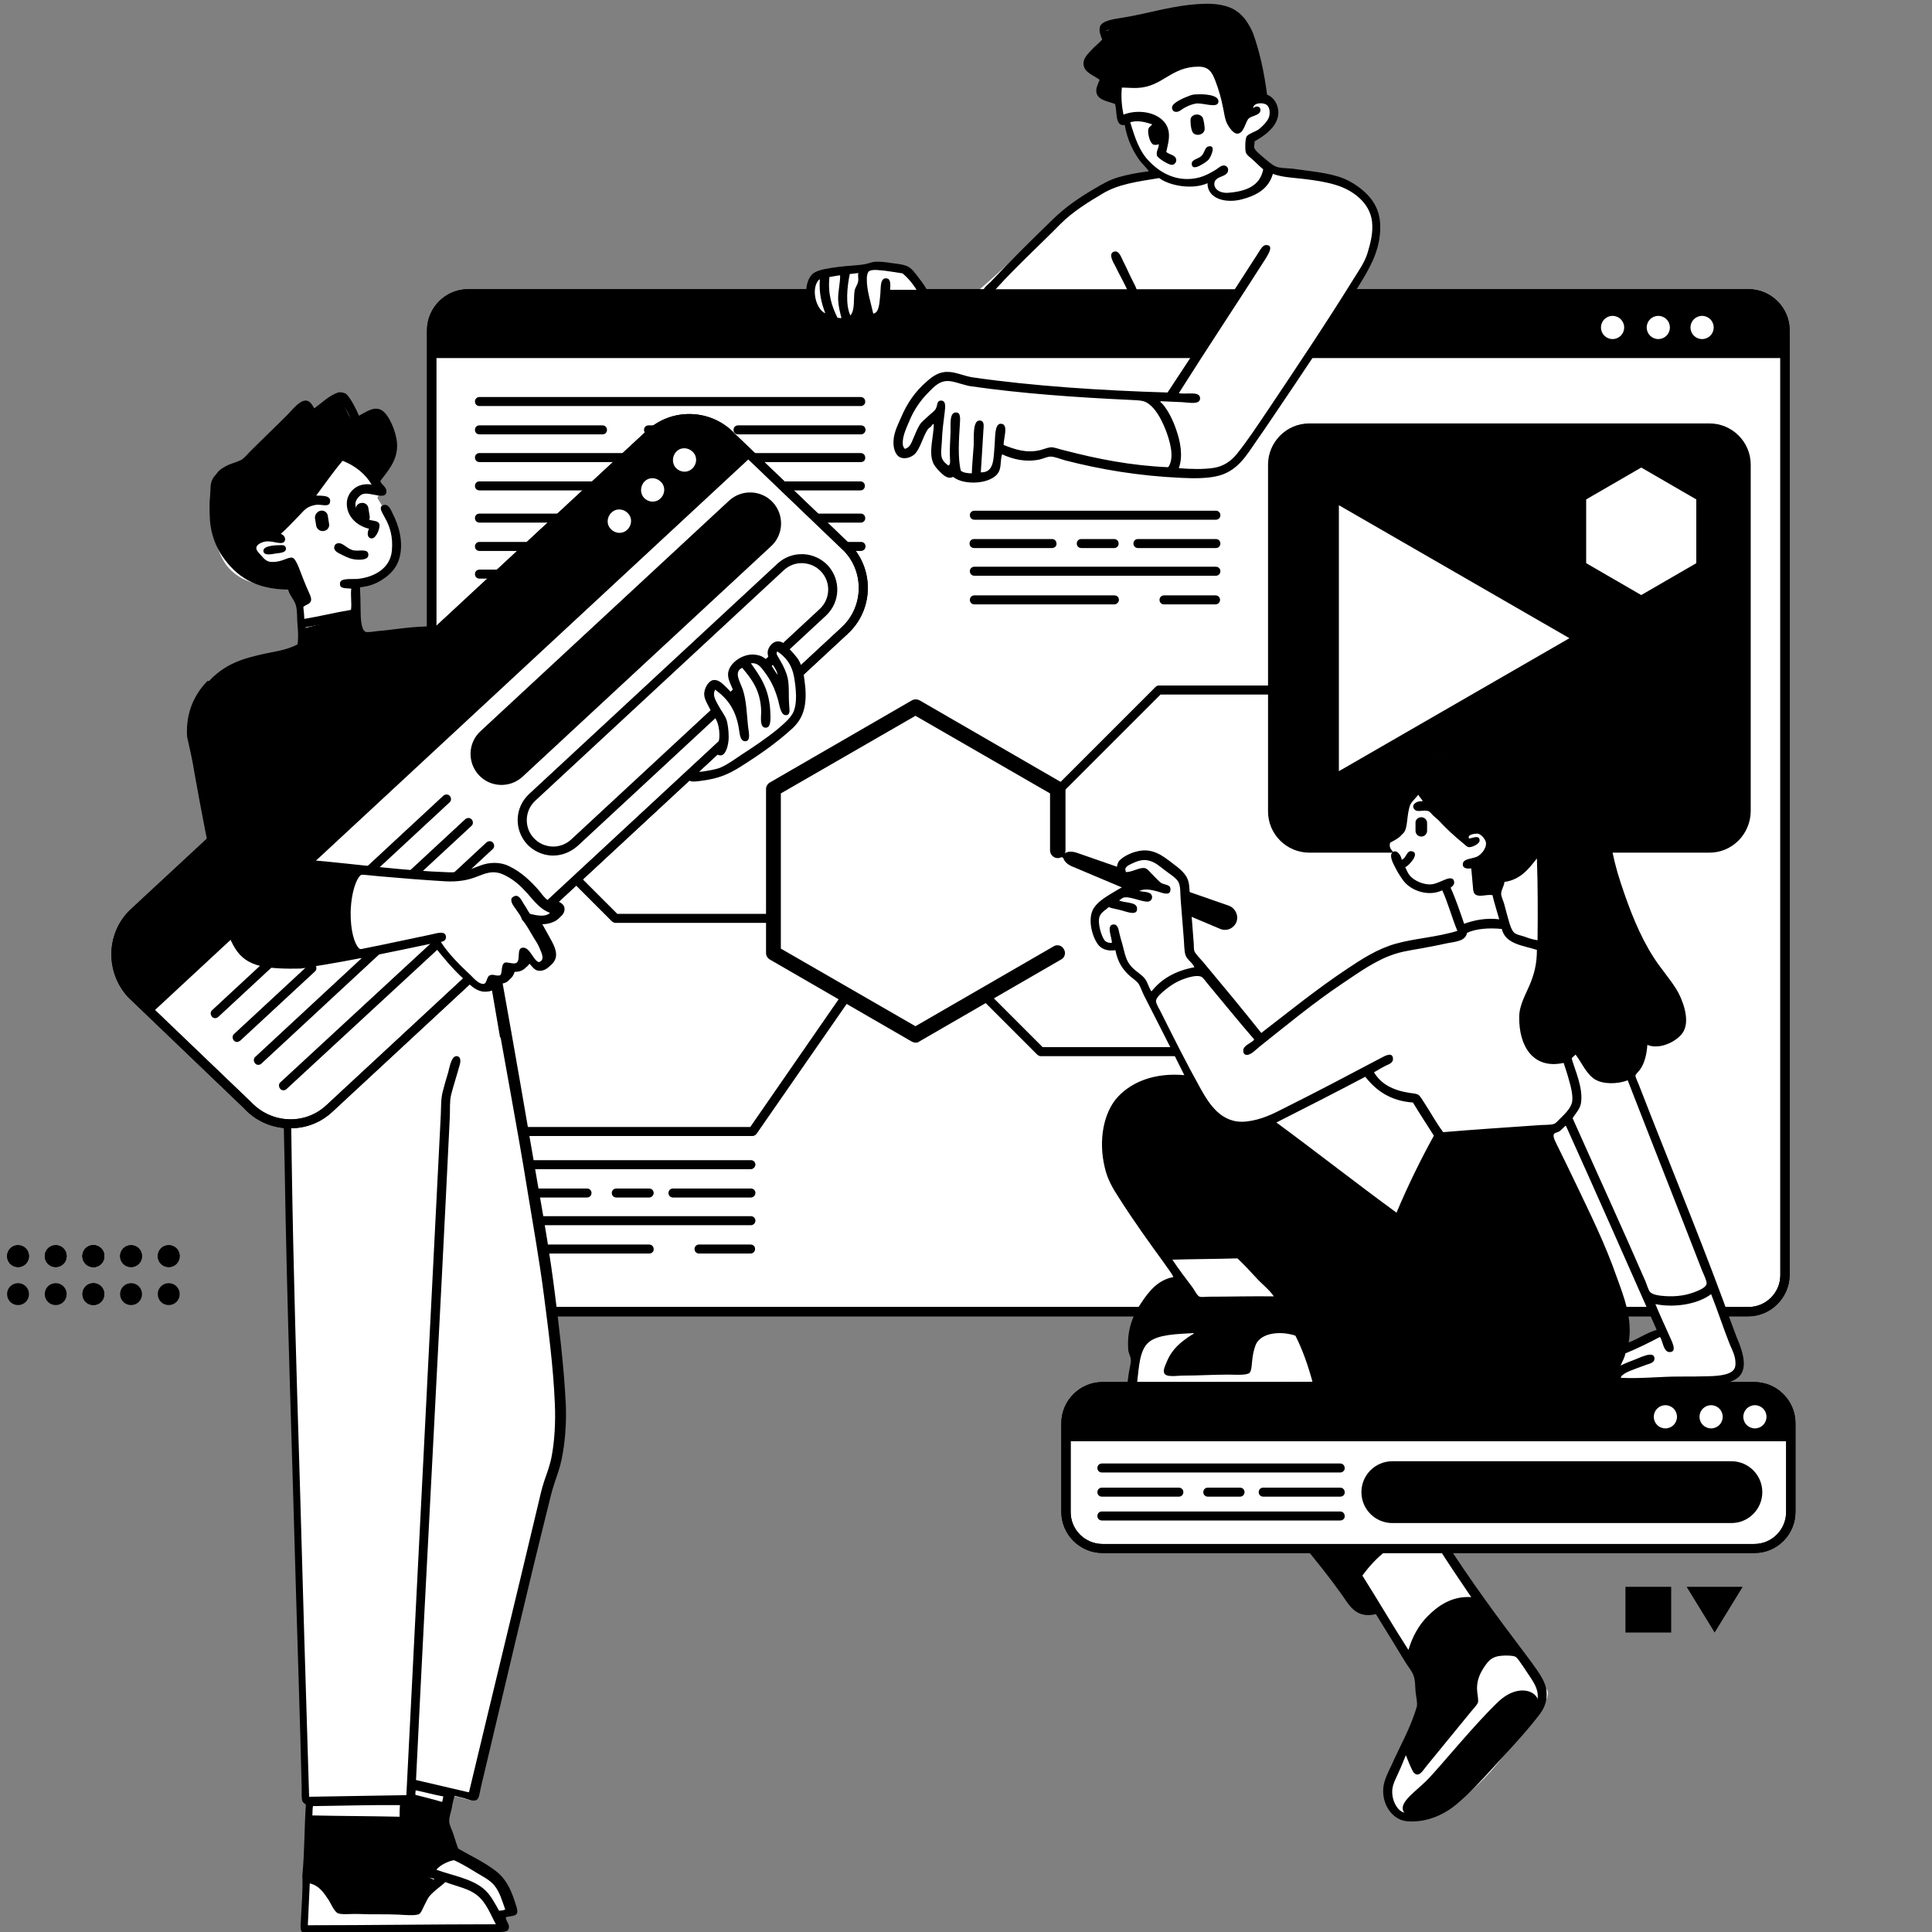<?xml version="1.0" encoding="UTF-8"?> <svg xmlns="http://www.w3.org/2000/svg" xmlns:xlink="http://www.w3.org/1999/xlink" viewBox="0 0 600 600"><rect x="0" y="0" width="600" height="600" fill="#808080" stroke="none"/><clipPath id="a"><path d="m145.4 91.3h397.6c6.3 0 11.3 5.1 11.3 11.3v293.4c0 6.3-5.1 11.3-11.3 11.3h-397.6c-6.3 0-11.3-5.1-11.3-11.3v-293.4c-.1-6.2 5-11.3 11.3-11.3z"></path></clipPath><clipPath id="b"><path d="m41.8 283.2 160-148.4c7.3-6.8 18.7-6.3 25.5 1l36 34.5c6.8 7.3 6.3 18.7-1 25.5l-160 148.4c-7.3 6.8-18.7 6.3-25.5-1l-36-34.5c-6.7-7.3-6.3-18.7 1-25.5z"></path></clipPath><clipPath id="c"><path d="m342.4 430.7h202.4c6.3 0 11.3 5.1 11.3 11.3v27.5c0 6.3-5.1 11.3-11.3 11.3h-202.4c-6.3 0-11.3-5.1-11.3-11.3v-27.5c0-6.2 5.1-11.3 11.3-11.3z"></path></clipPath><g clip-rule="evenodd" fill-rule="evenodd"><path d="m52.4 386.7c1.9 0 3.4 1.5 3.4 3.4s-1.5 3.4-3.4 3.4-3.4-1.5-3.4-3.4 1.5-3.4 3.4-3.4z"></path><path d="m40.7 386.7c1.9 0 3.4 1.5 3.4 3.4s-1.5 3.4-3.4 3.4-3.4-1.5-3.4-3.4 1.5-3.4 3.4-3.4z"></path><path d="m29 386.7c1.9 0 3.4 1.5 3.4 3.4s-1.5 3.4-3.4 3.4-3.4-1.5-3.4-3.4 1.5-3.4 3.4-3.4z"></path><path d="m29 386.7c1.9 0 3.4 1.5 3.4 3.4s-1.5 3.4-3.4 3.4-3.4-1.5-3.4-3.4 1.5-3.4 3.4-3.4z"></path><path d="m17.3 386.7c1.9 0 3.4 1.5 3.4 3.4s-1.5 3.4-3.4 3.4-3.4-1.5-3.4-3.4 1.5-3.4 3.4-3.4z"></path><path d="m5.6 386.7c1.9 0 3.4 1.5 3.4 3.4s-1.5 3.4-3.4 3.4-3.4-1.5-3.4-3.4 1.5-3.4 3.4-3.4z"></path><path d="m-6.1 386.7c1.9 0 3.4 1.5 3.4 3.4s-1.5 3.4-3.4 3.4-3.4-1.5-3.4-3.4 1.5-3.4 3.4-3.4z"></path><path d="m52.4 386.7c1.9 0 3.4 1.5 3.4 3.4s-1.5 3.4-3.4 3.4-3.4-1.5-3.4-3.4 1.5-3.4 3.4-3.4z"></path><path d="m40.7 386.7c1.9 0 3.4 1.5 3.4 3.4s-1.5 3.4-3.4 3.4-3.4-1.5-3.4-3.4 1.5-3.4 3.4-3.4z"></path><path d="m29 386.7c1.9 0 3.4 1.5 3.4 3.4s-1.5 3.4-3.4 3.4-3.4-1.5-3.4-3.4 1.5-3.4 3.4-3.4z"></path><path d="m29 386.7c1.9 0 3.4 1.5 3.4 3.4s-1.5 3.4-3.4 3.4-3.4-1.5-3.4-3.4 1.5-3.4 3.4-3.4z"></path><path d="m17.3 386.7c1.9 0 3.4 1.5 3.4 3.4s-1.5 3.4-3.4 3.4-3.4-1.5-3.4-3.4 1.5-3.4 3.4-3.4z"></path><path d="m5.6 386.7c1.9 0 3.4 1.5 3.4 3.4s-1.5 3.4-3.4 3.4-3.4-1.5-3.4-3.4 1.5-3.4 3.4-3.4z"></path><path d="m-6.1 386.7c1.9 0 3.4 1.5 3.4 3.4s-1.5 3.4-3.4 3.4-3.4-1.5-3.4-3.4 1.5-3.4 3.4-3.4z"></path><path d="m52.4 398.5c1.9 0 3.4 1.5 3.4 3.4s-1.5 3.4-3.4 3.4-3.4-1.5-3.4-3.4 1.5-3.4 3.4-3.4z"></path><path d="m40.7 398.5c1.9 0 3.4 1.5 3.4 3.4s-1.5 3.4-3.4 3.4-3.4-1.5-3.4-3.4 1.5-3.4 3.4-3.4z"></path><path d="m29 398.5c1.9 0 3.4 1.5 3.4 3.4s-1.5 3.4-3.4 3.4-3.4-1.5-3.4-3.4 1.5-3.4 3.4-3.4z"></path><path d="m29 398.5c1.9 0 3.4 1.5 3.4 3.4s-1.5 3.4-3.4 3.4-3.4-1.5-3.4-3.4 1.5-3.4 3.4-3.4z"></path><path d="m17.3 398.5c1.9 0 3.4 1.5 3.4 3.4s-1.5 3.4-3.4 3.4-3.4-1.5-3.4-3.4 1.5-3.4 3.4-3.4z"></path><path d="m5.6 398.5c1.9 0 3.4 1.5 3.4 3.4s-1.5 3.4-3.4 3.4-3.4-1.5-3.4-3.4 1.5-3.4 3.4-3.4z"></path><path d="m-6.1 398.5c1.9 0 3.4 1.5 3.4 3.4s-1.5 3.4-3.4 3.4-3.4-1.5-3.4-3.4 1.5-3.4 3.4-3.4z"></path><path d="m145.4 91.3h397.6c6.3 0 11.3 5.1 11.3 11.3v293.4c0 6.3-5.1 11.3-11.3 11.3h-397.6c-6.3 0-11.3-5.1-11.3-11.3v-293.4c-.1-6.2 5-11.3 11.3-11.3z" fill="#fff"></path></g><path d="m542.9 408.8h-397.5c-7 0-12.8-5.7-12.8-12.8v-293.4c0-7 5.7-12.8 12.8-12.8h397.6c7 0 12.8 5.7 12.8 12.8v293.4c-.1 7-5.8 12.8-12.9 12.8zm-397.5-316.1c-5.5 0-9.9 4.5-9.9 9.9v293.4c0 5.5 4.5 9.9 9.9 9.9h397.6c5.5 0 9.9-4.5 9.9-9.9v-293.4c0-5.5-4.5-9.9-9.9-9.9z"></path><path d="m328.5 247.1c-.4 0-.7-.1-1-.4-.6-.6-.6-1.4 0-2l31.4-31.4c.3-.3.6-.4 1-.4h117.9c.8 0 1.4.6 1.4 1.4s-.6 1.4-1.4 1.4h-117.4l-31 31c-.2.3-.6.4-.9.4z"></path><path clip-rule="evenodd" d="m406.6 132.9h124.3c6.3 0 11.3 5.1 11.3 11.3v107.8c0 6.3-5.1 11.3-11.3 11.3h-124.3c-6.3 0-11.3-5.1-11.3-11.3v-107.7c-.1-6.3 5-11.4 11.3-11.4z" fill-rule="evenodd"></path><path d="m530.9 264.8h-124.3c-7 0-12.8-5.7-12.8-12.8v-107.7c0-7 5.7-12.8 12.8-12.8h124.3c7 0 12.8 5.7 12.8 12.8v107.7c-.1 7.1-5.8 12.8-12.8 12.8zm-124.3-130.4c-5.5 0-9.9 4.5-9.9 9.9v107.7c0 5.5 4.5 9.9 9.9 9.9h124.3c5.5 0 9.9-4.5 9.9-9.9v-107.7c0-5.5-4.5-9.9-9.9-9.9z"></path><path d="m526.8 174.9-17.1 9.9-17.1-9.9v-19.8l17.1-9.9 17.1 9.9z" fill="#fff"></path><path d="m487.4 198.2-71.6 41.3v-82.6z" fill="#fff"></path><path d="m377.6 161.4h-75c-.8 0-1.4-.6-1.4-1.4s.6-1.4 1.4-1.4h75c.8 0 1.4.6 1.4 1.4s-.6 1.4-1.4 1.4z"></path><path d="m377.6 170.2h-24.2c-.8 0-1.4-.6-1.4-1.4s.6-1.4 1.4-1.4h24.2c.8 0 1.4.6 1.4 1.4s-.6 1.4-1.4 1.4z"></path><path d="m326.7 170.2h-24.2c-.8 0-1.4-.6-1.4-1.4s.6-1.4 1.4-1.4h24.2c.8 0 1.4.6 1.4 1.4.1.8-.6 1.4-1.4 1.4z"></path><path d="m346 170.2h-10.2c-.8 0-1.4-.6-1.4-1.4s.6-1.4 1.4-1.4h10.2c.8 0 1.4.6 1.4 1.4s-.6 1.4-1.4 1.4z"></path><path d="m377.6 178.8h-75c-.8 0-1.4-.6-1.4-1.4s.6-1.4 1.4-1.4h75c.8 0 1.4.6 1.4 1.4s-.6 1.4-1.4 1.4z"></path><path d="m377.5 187.7h-16c-.8 0-1.4-.6-1.4-1.4s.6-1.4 1.4-1.4h16c.8 0 1.4.6 1.4 1.4 0 .7-.6 1.4-1.4 1.4z"></path><path d="m346.1 187.7h-43.5c-.8 0-1.4-.6-1.4-1.4s.6-1.4 1.4-1.4h43.5c.8 0 1.4.6 1.4 1.4 0 .7-.7 1.4-1.4 1.4z"></path><path d="m233.2 363.1h-75c-.8 0-1.4-.6-1.4-1.4s.6-1.4 1.4-1.4h75c.8 0 1.4.6 1.4 1.4 0 .7-.7 1.4-1.4 1.4z"></path><path d="m233.2 371.9h-24.2c-.8 0-1.4-.6-1.4-1.4s.6-1.4 1.4-1.4h24.2c.8 0 1.4.6 1.4 1.4s-.7 1.4-1.4 1.4z"></path><path d="m182.3 371.9h-24.2c-.8 0-1.4-.6-1.4-1.4s.6-1.4 1.4-1.4h24.2c.8 0 1.4.6 1.4 1.4s-.6 1.4-1.4 1.4z"></path><path d="m201.6 371.9h-10.2c-.8 0-1.4-.6-1.4-1.4s.6-1.4 1.4-1.4h10.2c.8 0 1.4.6 1.4 1.4 0 .7-.6 1.4-1.4 1.4z"></path><path d="m233.2 380.5h-75c-.8 0-1.4-.6-1.4-1.4s.6-1.4 1.4-1.4h75c.8 0 1.4.6 1.4 1.4s-.7 1.4-1.4 1.4z"></path><path d="m233.1 389.3h-16c-.8 0-1.4-.6-1.4-1.4s.6-1.4 1.4-1.4h16c.8 0 1.4.6 1.4 1.4s-.7 1.4-1.4 1.4z"></path><path d="m201.6 389.3h-43.5c-.8 0-1.4-.6-1.4-1.4s.6-1.4 1.4-1.4h43.5c.8 0 1.4.6 1.4 1.4.1.8-.6 1.4-1.4 1.4z"></path><path d="m233.7 352.8h-76.5c-.8 0-1.4-.6-1.4-1.4s.6-1.4 1.4-1.4h75.8l29.4-42.5c.4-.6 1.3-.8 2-.4.6.4.8 1.3.4 2l-29.9 43.1c-.3.3-.7.6-1.2.6z"></path><path d="m239.6 286.6h-48.5c-.4 0-.7-.2-1-.4l-12.2-12.2c-.6-.6-.6-1.4 0-2 .5-.6 1.5-.6 2 0l11.8 11.8h47.9c.8 0 1.4.6 1.4 1.4s-.6 1.4-1.4 1.4z"></path><path d="m483.6 328h-160.4c-.4 0-.7-.2-1-.4l-17.2-17.2c-.6-.6-.6-1.4 0-2s1.5-.6 2 0l16.8 16.8h159.8c.8 0 1.4.6 1.4 1.4s-.7 1.4-1.4 1.4z"></path><path d="m267.4 126.1h-118.5c-.8 0-1.4-.6-1.4-1.4s.6-1.4 1.4-1.4h118.4c.8 0 1.4.6 1.4 1.4.1.7-.6 1.4-1.3 1.4z"></path><path d="m267.4 134.9h-38.2c-.8 0-1.4-.6-1.4-1.4s.6-1.4 1.4-1.4h38.2c.8 0 1.4.6 1.4 1.4s-.7 1.4-1.4 1.4z"></path><path d="m187.1 134.9h-38.2c-.8 0-1.4-.6-1.4-1.4s.6-1.4 1.4-1.4h38.2c.8 0 1.4.6 1.4 1.4s-.6 1.4-1.4 1.4z"></path><path d="m217.5 134.9h-16.1c-.8 0-1.4-.6-1.4-1.4s.6-1.4 1.4-1.4h16.1c.8 0 1.4.6 1.4 1.4 0 .7-.6 1.4-1.4 1.4z"></path><path d="m267.4 143.5h-118.5c-.8 0-1.4-.6-1.4-1.4s.6-1.4 1.4-1.4h118.4c.8 0 1.4.6 1.4 1.4.1.8-.6 1.4-1.3 1.4z"></path><path d="m267.2 152.3h-25.2c-.8 0-1.4-.6-1.4-1.4s.6-1.4 1.4-1.4h25.2c.8 0 1.4.6 1.4 1.4s-.6 1.4-1.4 1.4z"></path><path d="m217.6 152.3h-68.7c-.8 0-1.4-.6-1.4-1.4s.6-1.4 1.4-1.4h68.7c.8 0 1.4.6 1.4 1.4s-.6 1.4-1.4 1.4z"></path><path d="m267.4 162.3h-118.5c-.8 0-1.4-.6-1.4-1.4s.6-1.4 1.4-1.4h118.4c.8 0 1.4.6 1.4 1.4.1.7-.6 1.4-1.3 1.4z"></path><path d="m267.4 171.1h-38.2c-.8 0-1.4-.6-1.4-1.4s.6-1.4 1.4-1.4h38.2c.8 0 1.4.6 1.4 1.4s-.7 1.4-1.4 1.4z"></path><path d="m187.1 171.1h-38.2c-.8 0-1.4-.6-1.4-1.4s.6-1.4 1.4-1.4h38.2c.8 0 1.4.6 1.4 1.4s-.6 1.4-1.4 1.4z"></path><path d="m217.5 171.1h-16.1c-.8 0-1.4-.6-1.4-1.4s.6-1.4 1.4-1.4h16.1c.8 0 1.4.6 1.4 1.4 0 .7-.6 1.4-1.4 1.4z"></path><path d="m267.4 179.7h-118.5c-.8 0-1.4-.6-1.4-1.4s.6-1.4 1.4-1.4h118.4c.8 0 1.4.6 1.4 1.4.1.8-.6 1.4-1.3 1.4z"></path><path d="m267.2 188.5h-25.2c-.8 0-1.4-.6-1.4-1.4s.6-1.4 1.4-1.4h25.2c.8 0 1.4.6 1.4 1.4s-.6 1.4-1.4 1.4z"></path><path d="m217.6 188.5h-68.7c-.8 0-1.4-.6-1.4-1.4s.6-1.4 1.4-1.4h68.7c.8 0 1.4.6 1.4 1.4s-.6 1.4-1.4 1.4z"></path><g clip-path="url(#a)"><path clip-rule="evenodd" d="m127.5 85.5h433.2v25.7h-433.2z" fill-rule="evenodd"></path></g><path d="m542.9 408.8h-397.5c-7 0-12.8-5.7-12.8-12.8v-293.4c0-7 5.7-12.8 12.8-12.8h397.6c7 0 12.8 5.7 12.8 12.8v293.4c-.1 7-5.8 12.8-12.9 12.8zm-397.5-316.1c-5.5 0-9.9 4.5-9.9 9.9v293.4c0 5.5 4.5 9.9 9.9 9.9h397.6c5.5 0 9.9-4.5 9.9-9.9v-293.4c0-5.5-4.5-9.9-9.9-9.9z"></path><path clip-rule="evenodd" d="m500.8 98.1c2 0 3.6 1.6 3.6 3.6s-1.6 3.6-3.6 3.6-3.6-1.6-3.6-3.6 1.6-3.6 3.6-3.6z" fill="#fff" fill-rule="evenodd"></path><path clip-rule="evenodd" d="m515 98.1c2 0 3.6 1.6 3.6 3.6s-1.6 3.6-3.6 3.6-3.6-1.6-3.6-3.6 1.6-3.6 3.6-3.6z" fill="#fff" fill-rule="evenodd"></path><path clip-rule="evenodd" d="m528.6 98.1c2 0 3.6 1.6 3.6 3.6s-1.6 3.6-3.6 3.6-3.6-1.6-3.6-3.6 1.6-3.6 3.6-3.6z" fill="#fff" fill-rule="evenodd"></path><path d="m284.4 321.4-44.1-25.5v-50.9l44.1-25.5 44.1 25.5v50.9z" fill="#fff"></path><path d="m284.4 323.8c-.4 0-.8-.1-1.2-.3l-44.1-25.5c-.7-.4-1.2-1.2-1.2-2v-51c0-.8.5-1.6 1.2-2l44.1-25.5c.7-.4 1.6-.4 2.4 0l44.1 25.5c.7.4 1.2 1.2 1.2 2v19.1c0 1.3-1.1 2.4-2.4 2.4s-2.4-1.1-2.4-2.4v-17.7l-41.8-24.1-41.8 24.1v48.2l41.8 24.1 42.9-24.8c1.1-.7 2.6-.3 3.2.9.7 1.1.3 2.6-.9 3.2l-44.1 25.5c-.2.2-.6.3-1 .3z"></path><g clip-rule="evenodd" fill-rule="evenodd"><g fill="#fff"><path d="m291.4 128.2s-2 10-.5 13.6 3.5 6.2 4 5.2c.4-1 1.2-1.6 1.2-1.6s1 2.9 6.9 2.6c5.9-.4 6.7-2.6 6.6-3.7 0-1.1.3-5.5.3-5.5s6.5 2.7 10.8 2.1 5.4-1.3 5.4-1.3 31.7 8.3 43.7 7.7c11.9-.6 13.7-1 27.1-22.9s27.9-40 29.1-45.5c1.3-5.5 3.4-15.7-3.6-19.9-7-4.3-26.5-6.4-26.5-6.4l-8.3-6.3.2-3.3s8.1-3.9 8.1-7.1c.1-3.2-3.4-5.8-3.4-5.8s-3.8-16.8-6.2-22.1-7.2-6.3-16.5-5-17.3 2.7-19.5 3.2c-2.1.5-7.4.4-7.9 1.5s1.7 4.5 1.7 4.5-6.5 3.8-6.3 6.7 4.7 4.3 4.7 4.3-2 3-.9 4.9c1.2 1.9 4.9 2 4.9 2l1.3 6.5 1.8.1s.6 7.9 5.6 12.6c5 4.6 6.2 4.7 6.2 4.7s-10.4-2.2-21.4 5.7c-10.9 7.9-32.9 30.1-32.9 30.1h76.5l-20 32.4-42.1-.9s-20.5-2.2-22.9-3c-2.3-.9-3.6-4-9.5.9-5.9 5-8.9 8.9-9.5 13.3-.7 4.4-.5 8.6 1.6 8.1s5.8-9.1 5.8-9.1z"></path><path d="m355.7 123.2s6.2 3 7.8 9.6c1.6 6.7-.2 14.6-.2 14.6s13.8 1.8 18.9-3c5.1-4.9 35.8-51.3 38.8-55.9 3-4.5 8-18.8 3.1-26s-16.1-7.7-19.8-8.8-10.6-2.3-10.6-2.3-.8 7.9-8.6 8.5-9.2 1.2-9.5-.6c-.4-1.7 1.1-4.6 1.1-4.6s-6.1 2.7-9.1 2c-2.9-.8-7.1-2.8-7.1-2.8s-17.3-1.3-33.3 14.4c-15.9 15.7-22.9 21.5-22.9 21.5h80.8l-21.8 33z"></path><path d="m284.7 90h-9.2s-1.4 7.4-2.8 8.4-2.5 2-3.1.4-2.1-7.7-2.1-7.7-1.3 10.4-6 9.9c-4.7-.4-8.7-2.2-9.8-6.4-1.2-4.2-1.7-8.6 5.4-9.9 7-1.3 9.3-.8 9.3-.8s6.3-3 10.8-1.8 8.2 6.6 8.2 6.6z"></path></g><path d="m346.7 26v5.2s-4.1-.2-4.9-2 1.3-5.4 1.3-5.4-6-2.2-5.9-3.6 5.4-6.5 5.4-6.5 0-1.7.5-3.3c.4-1.6 7.7-3.9 13.7-5.2s23.7-7 28.9 3.1c5.2 10.2 6.4 22.5 6.4 22.5s-3.2-.7-4.3 2.1-2.6 8-3.8 7.8-1.9-7.1-5.2-14.4c-3.2-7.2-3.1-9.9-9.6-6.7s-8.8 5.7-13.5 6.2c-4.7.7-9 .2-9 .2z"></path><path d="m393.5 29.4c2.7 1 4.4 4.7 3 8-1.2 3-4.4 5.1-6.9 6.5.1.9-.2 1.1-.1 1.9.2 1 2.1 2.4 3 3.2 1.2 1 2.4 2.1 3.5 2.6 1.4.7 3.8.6 5.5.8 5.5.8 11.1 1.2 15.7 3 2.7 1.1 5.5 3 7.5 5.1 2.1 2.2 3.6 4.9 3.9 8.6.5 7.4-2.7 13.2-5.6 18-8.9 14.7-18.4 28.6-27.9 42.7-1.6 2.4-3.2 4.7-4.8 7-3.2 4.6-6 9.7-12.5 11.1-3.1.7-7 .7-11.1.5-13.1-.6-24.9-2.6-35.8-5.4-1.5-.4-3.4-1.2-4.6-1.2-1 0-2.2.6-3.4.9-4.4.9-8.1 0-11.7-1.6-.6 2-.2 3.8-1 5.4-2 3.9-10.8 4.4-14.2 1.6-1.8.9-3.3-.8-4.3-1.8-.8-.8-1.6-1.7-2-2.8-1.3-3.4.3-8.1.3-11.8-.4-.1-.6.5-.9.8s-.8.5-1 .9c-1.5 2.2-2.3 6-4.1 7.7-.9.8-2.7 1.6-4.3 1s-2.4-2.9-2.2-5.4c.2-2.7 1.5-5.1 2.4-7.2 1.9-4.4 4.3-7.9 8-11.1 1.7-1.5 3.7-3 6.5-2.9 2.4 0 5 1.3 7.7 1.7 18.6 2.7 40.2 4.1 60.5 4.7 9.4-14.2 18.8-28.8 28.2-43.4.6-1 1.4-2.4 2.4-2.4 2.5 0 .7 2.8 0 4-8.8 13.8-18.4 28.2-27.1 42 2.2.5 6.6-.8 6.6 1.6 0 2.1-3.5 1.3-5.5 1.2-2.5-.1-4.6-.2-6.8-.3-.1.4.4.6.6.8 1.8 2.1 3.3 5.1 4.3 8.1 1.2 3.4 2.2 8 .8 11.9 3.7.3 7.7.4 10.9-.1 3.1-.5 5.4-2.2 7.1-4.3 3.4-4.2 6.5-9 9.5-13.4 9.3-13.9 18.3-27.3 27.1-41.5 1.3-2.1 3.1-4.6 4-7.5.9-3 1.8-6.4 1.4-9.8-.7-6-6.2-9.9-11.4-11.4-2.9-.9-6.3-1.4-9.6-1.8s-6.8-.5-9.8-1.6c-1.2 4.3-4.6 6.6-9.6 7.9-4.8 1.3-10.7 0-10.7-5-4.7 2.1-11.8.8-15-1.6-6.8 1.1-12.8 1.9-17.7 4.9-4.7 2.8-9.2 5.6-13 9.4-6.5 6.6-13.3 12.8-19.7 19.8-.8.9-2 2.5-3.2 2.4-.6-.1-1.1-.7-1.1-1.1-.1-1.2 1.6-2.4 2.4-3.2 6.3-6.7 12.8-13.1 19.4-19.5 3.9-3.8 8.2-6.7 12.8-9.4 2.4-1.4 4.7-2.8 7.6-3.6 2.8-.8 5.9-1.4 9.3-1.8-.7-1-1.6-1.9-2.5-2.9-2.3-3-4.2-6.8-5-11.5-3.1.6-2.3-4.1-3-6.5-2-.8-5-1.1-5.7-3.2-.5-1.5.4-3 .9-4.3-1.7-1.4-4.8-2.2-5-4.8-.2-1.8 1.4-3.3 2.4-4.4 1.2-1.3 2.4-2.2 3.4-3.3-.4-1.1-1.1-2.5-.7-4 .6-1.9 4.4-2.4 7-2.8 8.7-1.4 15.5-3.9 24.9-4.3 3.9-.2 7.8.4 10.3 2.1 2.5 1.6 4.1 4.2 5.3 6.9 2 5.5 3.5 12.1 4.4 19.2zm-5.8-13.6c-1.3-3.9-2.9-8.5-6-10.4-2-1.2-5.7-1.9-9-1.5-5.3.6-10.1 1.4-14.8 2.6-4.6 1.1-9.3 1.6-14.1 2.9-.1 1.6 1.2 2.3.9 3.7-.2 1.1-2.2 2.3-3.1 3.1-1.3 1.2-2.1 2.4-2.8 3.4.5 1 1.5 1.7 2.6 2.4 1 .6 2.7.9 2.8 2.2.1 1.7-1.6 2.2-1.5 4.1.7.6 1.7.9 2.8 1.1.3-1.7-.3-4.7 1.4-5.1.9-.2 2.1.1 3.3.2 1.2 0 2.4.1 3.6 0 4.2-.3 6.8-3.1 9.8-4.6 2.3-1.1 6.5-2.2 9.9-1.9 5.5.6 6.7 6.2 8 10.9.4 1.5.8 3.1 1.1 4.6s.3 3.2 1.4 4.3c2.1-2.9 1.8-8.2 6.5-8.5-.4-4.5-1.4-9.3-2.8-13.5zm3.7 18.7c-.2 1.3-2.8 1.5-3.6 2.3-1 .9-1.5 4.9-3.7 4.7-1.2-.1-2.6-2.2-3.1-3.3-.6-1.3-.8-2.9-1.1-4.4-.6-3.1-1.4-6-2.5-8.8-1-2.6-2-4.3-5.2-4.3-8.5 0-11.1 6.2-18.8 6.6-1.6.1-3.5-.1-5-.1-.3 3 0 5.9.5 8.4 5.6-2.2 13.5-.2 14.1 5.7.2 2.1-.4 3.9-.8 5.9 1 .9 3.1.9 3.1 2.6 0 .6-.6 1.4-1.3 1.4-1 .1-4.5-2.1-4.7-2.9-.3-1.5.5-1.9.6-3.5-.7.2-1.2.3-1.7.1-1.1-.4-1.8-3.4-1.6-4.7.2-.9 1-1.1 1.2-1.6-1.8-.6-4.6-1.4-6.8-.6 1.5 4.8 2.7 8.7 5.7 11.9 2.8 3 6.9 5.7 12 5.7 3.9 0 6.4-1.4 8.9-2.9.8-.5 1.6-1.4 2.6-1.3.4 0 1.3.5 1.2 1.4 0 1.8-2.7 2-3.4 2.7-1.7 1.1-1.1 4.4 3.1 4.4 5.8-.4 10.2-2.1 11.2-7.3-.8-.7-1.8-1.6-2.8-2.6-.9-.9-2.3-1.7-2.6-2.7s-.2-4 .2-4.8c.5-1 2.9-1.6 3.9-2.4 1.1-.9 2.9-2.6 3.2-4.1.2-1 .2-2.6-.8-3.4-1.1-.9-4.3-.7-4.2 1 1-1 2.5-.5 2.2.9zm-29.4 99c-1.4-3.5-3.3-7.1-6.1-8.6-1.2-.6-3-.6-4.8-.7-17.3-.8-33.8-2-49.3-4.2-2.3-.3-4.5-1.3-6.6-1.6-3.3-.5-5.2 1.8-6.9 3.5-2.5 2.5-4.6 5.6-6 9.1-.8 1.8-1.7 3.9-1.9 5.7-.1 1.2-.1 1.9.6 2.7 1.7-.4 2.1-2.1 2.7-3.4s1.2-3 2-4.2c.6-.9 1.7-1.7 2.5-2.5s2.1-1.6 2.5-2.5c.5-1.1.2-2.3 1.5-2.4 1.6 0 1.4 1.8 1.2 3.5-.4 3.3-.8 5.9-.9 9.3-.1 1.7-.4 3.7 0 5 .3 1 1.4 2 2.1 2.4.7-.5.4-1.9.4-2.8-.1-2.2.1-5 .2-7.6.1-1.9-.5-6.2 1.7-6.1 1.5 0 1.3 1.9 1.2 3.6-.3 4.6-.7 10.6.3 14.5.8.6 2 .8 3.4.8.1-2.9.4-5.7.6-8.8.1-2.2-.4-7.6 1.8-7.6 1.6 0 1.3 1.7 1.2 3.1-.3 4.5-.5 8.8-.8 13 4.3.1 3.9-4.4 4.3-8.6.2-2.1-.1-6.5 1.9-6.5 2.6 0 .8 4.6.9 6.6 3.6 1.4 7 2.6 11.3 1.6 1.2-.3 2.3-.8 3.4-.9 1.2 0 2.8.7 4.3 1 10 2.6 20.4 4.7 32.1 5.2 2.1-3 .5-8.2-.8-11.6z"></path><path d="m371.9 29.3c1.5-.1 6.7 0 6.5 2.3s-5.1.1-7.2.6c-1.1.2-2.3.7-3.2 1.2-1 .5-1.9 1.6-3.1 1.3-.6-.1-1-.8-.9-1.4.1-1.5 4.1-3.1 5.5-3.6.7-.3 1.4-.4 2.4-.4z"></path><path d="m371.3 35.6c1-.2 1.8.3 2.2.9.3.7.7 2.8.6 3.8-.3 1.7-3 2.2-3.8.6-.5-1-.7-3.4-.5-4.2.2-.5.8-1 1.5-1.1z"></path><path d="m375.2 45.5c2.5-.7 1.1 2.8.2 4-.4.5-1.3 1.1-2 1.5-.8.5-3.2 1.9-3.3-.1-.1-1.3 2-1.6 2.8-2.3 1.3-1 1.1-2.7 2.3-3.1z"></path><path d="m346.2 78.1c1.4-.2 2 1.8 2.6 3 1 1.9 2 4.3 3.1 6.4.6 1.2 2.5 4.4 0 4.4-1.2 0-1.6-1.5-2.2-2.7-1.1-2.3-2.2-4.2-3.3-6.5-.6-1.1-2.5-4.2-.2-4.6z"></path><path d="m287.1 92.4c-1.7-.6-2.4-2.5-3.4-3.8-1-1.4-2.1-2.6-3.4-3.7-1.8-.3-3.2-.5-5.3-.8-1.4-.1-4.4-.7-5.3.3-.3.4-.5 1.3-.5 2.1-.1 3.5 1.3 7.7 2 10.9 1.9-.3 1.9-3.4 2.2-6.1.2-1.9-.2-5.4 2.2-4.8 1.4.4.8 3.5.6 5.4-.2 2.3-.3 4.3-.9 5.8-.8 1.8-3.4 3.4-5.1 2.6-1.5-.6-1.6-2.6-2.3-4.4-.4 3.7-2.6 5.8-6.3 5.8-6.4 0-10.9-4.2-11.2-10.3-.2-2.6.6-5.4 2.3-6.6 1.6-1.1 4.7-1.5 7.6-1.9 2.8-.4 6-.4 8.5-.9 1-.2 1.9-.6 2.8-.7 1.7-.1 3.6.1 5.3.4 1.7.2 3.4.4 4.7.9 1.6.7 2.6 2.2 3.8 3.8.5.6 1 1.3 1.6 2.2.7 1.1 2 2.7.1 3.8zm-23.2-7.3c-.8 3.9-1.4 9.5.2 12.9 1.5-1.9.9-5.1 1.3-7.7.2-1.1 1-2 1.1-2.9.2-.9-.2-1.9.1-2.6-.9.1-1.8.2-2.7.3zm-6.3.9c-.6 5.3.8 9.3 2.5 12.7.5-.1.9.3 1.2 0-.4-1.6-.9-3.5-1-5.5-.1-2.7.7-5.5.6-7.7-1.2.1-2.2.4-3.3.5zm-3.2.8c-2.7 2.7-1 9.3 1.9 10.5-1.1-3-2-6.1-1.7-10.5 0 0-.1 0-.2 0z"></path><path d="m139.5 557.4-2 8.7 3 10s9.4 3.6 14.1 9.8 4.5 8.8 4.5 8.8l-4.5-.5 1.3 4.4-62.3 1.1 2.1-39.3-1.6-1.3-5.3-214.5-4.4-44.9s-9.1 1.4-12-7.1-14.4-62.6-12.2-69.9c2.2-7.4 4.8-12.5 11.5-14.8s19.4-4.5 20.9-8.2-.3-12-.3-12l-2.6-5.9s-15.7 2.5-21-9c-5.4-11.6-3-21.7-.5-24.4s6.8-3.9 6.8-3.9 16.9-18.6 18.8-18.5c1.9 0 2.9 3.3 2.9 3.3s5.9-6.2 8.1-5.6c2.2.7 3.9 2.3 4.3 4.3s1.3 3.1 1.3 3.1 6-3.8 7.3-2.5c1.3 1.4 4.1 5.5 3.8 9.3-.4 3.7-4.2 9.2-4.2 9.2l1.1 4.5-1.2 3.1s9.4 13.9 4.1 20.2c-5.4 6.3-11.1 7.5-11.1 7.5s-1.1 15.8 2.2 15.4 19.5-3.9 34-.1 55.7 15.1 55.7 15.1l13.1 25.9-39.2 16.8-4.3 27.7s1 12.3-.7 14.3c-1.6 1.9-3.7 3-3.7 3l-6.3 4.7-5.9 2.1s11 67.6 14.6 95.2c3.7 27.5 6.5 36.5-3 72.3s-20.6 84.3-20.6 84.3z" fill="#fff"></path><path d="m88.5 348.2 6.2 211.1 32.8-.6.2-4.8 18.9 4.6s18.2-80.7 21.9-91.6c3.8-10.9 8.2-23.9 4.2-44.3s-18.2-117.8-18.2-117.8-2.1 3.1-3.9 2.3c-1.8-.9-4.6-2.9-4.6-2.9s-39.3 38.5-44.5 41.1c-5.2 2.7-13 2.9-13 2.9z" fill="#fff"></path><path d="m504.9 492.8h14.1v14.2h-14.2v-14.2z"></path><path d="m523.8 492.8h17.4l-8.7 14.2z"></path><path d="m95.7 566.1-.9 17.7s1.7-2 4.8 2.1 5.6 7.5 5.6 7.5l24.2.4s-.3-1 2.7-4.4c3.1-3.5 4.2-4.9 4.2-4.9l-4.2-2s1.6-1.9 3.9-3.4 4.7-1.9 4.7-1.9l-3.3-10.4.7-4.9-10-3.4-2.9 1.2.3 6z"></path><path d="m106.2 141.9s2-.2 4.4 2.5c2.5 2.6 5.2 4.3 5.2 4.3s5.8-6.3 4.9-11c-.9-4.6-2.3-10.1-4.5-9.7s-6.7 3.4-6.7 3.4-3.7-8.7-5.7-7.9-7.4 5.4-7.4 5.4-2.2-3.2-4-1.6-9.8 9-12.3 11.5c-2.5 2.6-5.7 5.8-5.7 5.8s-8.7.4-9 6.5-1.5 19.9 8.3 25.6 15.5 5.3 15.5 5.3l3.1 5.4 2-1.1-5.8-12.4s-8.8 4.8-10.6-3.9c-1.2-6 8.8-2.8 8.8-2.8l-.9-2.3s7.2-8 10.9-13.2c3.6-5.2 8.8-9.5 8.8-9.5z"></path><path d="m95.1 267.5 16.4 2.5s-4.3 3.4-4.1 11.2c.2 7.7 3.5 15.7 3.5 15.7s-17.8 3.1-27.6 2.3-11.9-8.9-15.2-24.7-12.3-53.3-5.2-60 11.5-8.4 15.9-9.6c7.9-2.2 13.6-1.2 13.9-4s.6-5.5.6-5.5l16.6-4.2s.3 6.6 3.9 6c3.6-.5 23.9-2.3 34.2.7s17.7 3.5 17.7 3.5z"></path><path d="m111.5 129.1c2.1-1.1 4.8-3.2 7.2-1.6 2.1 1.4 4.3 6.4 4.6 10.1.4 5.4-3.1 8.9-5.2 11.8.5 1.4 2.1 1.8 1.9 3.5-.4 2.4-4.9-.1-7.2.5-.8.2-2.2 1.4-2.4 2.8-.2 2 1.3 3.9 2.4 4.5.5.3 1.6.7 2.6.9.9.2 2 .2 2.4 1.1.4 1.2-1 4.5-2.3 4.5-1.6 0-1.5-1.9-.9-3-3.5-.8-6.9-3.6-6.9-7.8 0-3.4 3.1-6.7 7.7-5.9-1.8-3.2-5.1-5.9-9-7.4-2.9 3.4-5.5 7.2-8.2 10.8 1.6.1 4.7-.2 4.3 2-.3 1.8-2.7.6-4.5.9-2.6.5-3.3 1.4-4.8 3-1.9 2-4.1 4.3-6 6 1.1.3 1.9 1.8.9 2.6-1.1.8-3.6-.6-5.8-.2-1.1.2-2.6.9-2.7 1.9-.1.9 1.1 1.9 1.6 2.5.7.8 1.5 1.8 2.9 1.9 1.1.1 2.4-.1 3.6-.5.9-.3 2.3-1 3.1-.8 1.3.3 2.7 5.1 3.3 6.4.4 1 .9 2.3 1.4 3.4.4 1 1.3 2.5 1.1 3.5-.3 1.2-1.6 1.2-2.4 2 .1 1.3.3 2.4.3 3.7 4.9-.8 9.6-2 14.5-2.8.3-2.1-.2-4.5.1-6.6-1.7-.2-3.8.2-3.5-1.8.2-1.5 3.5-1.1 5.3-1.2 5.2-.5 10.3-3.2 10.8-8.8.4-4.3-.6-7.5-2.2-10.3-.6-1.2-2.4-3.6-.1-3.9 1.4-.2 2.1 1.8 2.6 2.8 1.7 3.3 3.4 8.5 2.1 13.5-.7 2.8-2.5 4.9-4.5 6.3-2.2 1.6-4.3 2.6-7.8 3 .1 2.4.2 5 .2 7.7 0 1.8.2 5.6 1.5 6.1.6.3 2.6-.1 3.7-.2 3.6-.3 7.3-.9 10.9-1.2 5-.4 10.7-.5 15.5.1 6.8.8 13.3 2.6 20.1 4.2 1.8.4 5.6.7 5.9 2.2.3 2.2-1.9 1.5-3.7 1.1-3.3-.7-6.6-1.5-9.8-2.2-4.6-1-8.7-2-13.5-2.6-7.8-.9-15.6.1-22.6.9-2.3.3-5.5.9-7.4.3-2.5-.8-2.9-3.9-3.3-6.8-4.9.9-9.5 2-14.4 2.8 0 3.2.4 6.2-1.4 7.7-2.4 1.9-7.4 2.4-11 3.1-3.7.8-7.8 1.8-10.6 3.5-5.6 3.4-10.3 8.6-10.3 17.8 0 2.8.8 5.8 1.2 8.6 2.3 14.1 4.9 27.2 7.8 41 1.2 5.5 2.2 10.8 4.4 15 2.4 4.7 6.6 5.9 13.5 6 6.3.1 12.3-1.2 17.4-2.1 9.2-1.7 18.9-3.7 28.4-5.8 1.7-.4 5-1.6 5 .7 0 1-.6 1.4-1.6 1.5 2.3 3.7 6 7.3 9.4 10.5.8.7 2.6 2.9 4.1 2.5.8-.2.8-2.2 1.7-2.6 1.2-.5 1.7.3 3.2 0 .9-.6.2-3.3 1.4-3.9.8-.4 2.8.6 3.7 0 1.3-1-.2-4.7 2.1-4.7 2.1 0 3.1 4 4.8 4.5 2.1-.6.9-2.9.2-4.5-.5-1.2-1.2-2.2-1.7-3-1.4-2.3-2.4-4.2-3.7-5.7-.3-1.1-1-1.9-1.8-3.1-.6-.9-1.7-2.1-1.5-3.3.1-.6.9-1.1 1.5-1 1 .1 1.9 1.9 2.4 2.6.7 1.2 1.2 2.1 1.9 3 2 .5 4.8 1.1 6.2-.3-3.7-1.4-5.7-4.7-8.2-7.3-1.7-1.7-3.8-3.5-6.3-4.6-3.3-1.5-5.7-.2-8.6.8-2.7 1-5.7 1.5-9.4 1.3-13.2-.8-26.8-2.1-40.3-3.5.1 1.5 1.6 4.9-1.1 4.5-1-.1-1.2-1.5-1.2-1.7-1.3-5.7-2.2-11.2-3.3-16.8-1-5.1-1.8-9.3-2.8-14.5-.3-1.5-1.2-4.5.8-4.6s2.2 5 2.6 6.8c1.6 8 3.1 15.4 4.5 23.3 13.6 1.2 27.3 3.1 41.9 3.7 4 .1 6.7-.9 9.5-2 3-1.2 6.4-1.3 9.2.1 3.8 1.9 6.7 4.7 9.4 7.7.9 1 1.7 2.2 2.7 2.9 1.3.9 3.9 1.1 4.3 3 .5 3-4.1 4.8-7.3 4.3.7 1.4 1.7 3 2.7 4.9 1 1.8 2.7 4.6 1.7 6.9-.6 1.4-2.5 3.2-4.7 2.7-1.3-.3-1.9-1.6-2.8-2.4-.7 1.9-2.1 3-4.9 2.8-.4 2.1-1.5 3.6-4 3.7 3.8 21.1 7.5 42.5 11.2 64.1 1.9 10.7 3.7 21.5 5.1 32.6s2.8 22.5 3.4 34.2c.3 6.1-.2 12.4-1.3 17.6-.5 2.5-1.4 4.9-2.2 7.3s-1.4 4.9-2 7.4c-6.9 27.7-13.3 55.4-20 83.5-.3 1.1-.6 2.5-.9 3.8-.4 1.6-.4 3.5-1.6 3.8-1 .3-2.4-.3-3.4-.6-1.1-.3-2.1-.5-3.1-.8-.4 1.2-.7 2.6-.9 3.9-.3 1.3-.8 2.7-.8 4 .1 1.4 1 2.9 1.4 4.3.5 1.5.9 2.9 1.4 4.2 3.8 2.2 8.2 4.2 12 7.2 2.6 2.1 4.2 5 5.5 9 .3 1 1.1 2.9.8 3.8-.4 1.1-2.2.9-3.5 1.3-.1 1.2 1.5 2.3.8 3.8-.4.8-1.9.8-3.3.8-14.8 0-29.6.3-44.3.3-3.8 0-8 .1-12.1.1-1.7 0-4 .3-4.6-.7-.5-.9-.1-3-.1-4.3.2-4.5.6-8.5.4-12.9.7-7 .6-14.8 1.1-22-.4-.5-.9-.6-1.1-1.2-.3-.9-.2-2.6-.2-4.1-.5-20.5-1.2-41.1-1.8-61.7-1.2-44.1-2.8-87.6-3.5-131.9-.1-5.5-.3-11.1-.3-16.6 0-5.7-.3-11.3-.1-16.8.4-10.2 4-19.2 6-27.8-4.3.1-8.9 0-12.4-.8-3.7-.9-6.1-2.6-7.9-5.5-3.4-5.5-4.6-13.1-6.1-20.7-2.2-10.8-4.5-22.4-6.5-33.7-.7-3.9-1.5-7.8-1.8-11.6-.7-9.9 4.4-16.6 10.1-20.4 3.3-2.2 6.9-3.3 11.1-4.3 4-1 8.3-1.3 11.9-3.3.3-2 .2-4.1 0-6.1s0-4.2-.5-6-2.1-3.3-2.4-4.9c-10.3-.1-16.1-4.1-20.4-10.3-2-2.9-3.6-6.9-3.9-11.3-.2-4.6-.2-9.6 1.5-13.4.8-1.7 1.9-2.5 3.4-3.3 1.4-.8 3-1.1 4.7-1.9.8-.4 1.9-1.6 2.7-2.5 4-4 7.8-7.6 11.9-11.7 1.3-1.3 3.6-4.4 5.6-4.3 1.4.1 1.9 1.3 2.6 2.4 2.3-1.6 4.6-4 7.4-4.9.7-.2 1.9 0 2.6.5 1.5 1.6 2.9 4.4 3.9 6.7zm3.1 16.2c.3.4 1.5 2 1.8 2 .2 0 .9-1.3 1.1-1.6 1.1-1.7 2.4-3.6 2.8-5.4.6-2.3-.2-4.6-1-6.6-.5-1.1-1.4-3.7-2.6-3.9-.9-.1-2.4.8-3.2 1.3-.7.5-1.9 1.8-2.9 1.7-1.5-.1-1.7-3.2-2.6-4.6-.7-1.3-2.3-3.5-3.4-2.9-1.4.7-2.7 1.6-4.2 2.8-1.2.9-3 2.9-4.2 2.8-1.5-.1-1.2-1.7-2.1-2.9-1.7 1.3-3.2 2.9-4.6 4.4-3.7 3.8-7.7 7.3-11.5 11.1-.8.8-1.5 1.8-2.4 2.2-2.5 1.2-5.3 1.3-6.8 3.3-.9 1.3-1.1 3.6-1.3 5.7-.2 2.4-.3 4.6-.2 6.6.3 4.7 1.7 7.8 3.6 10.5 3.5 4.9 8.1 8.3 15.7 8.8 1 .1 2.4-.2 3.4.2 1.7.6 1.9 4.2 3.2 5.2-1.2-3.2-2.6-6.2-3.9-9.4-2 .5-4 1.2-6 .9-1.5-.2-3.3-1.4-4.3-2.5-1.2-1.2-2.4-2.8-2.6-4.3-.4-3.4 3.9-5.4 7-5.2 4.1-3.9 8.2-8.2 12.1-13.1 2.7-3.4 5.5-7.2 8.1-10.9.7-1 1.9-3.2 3.4-2.9.8.2 1.2 1.2.8 2.2 2.6 1.3 5 2.5 6.8 4.5zm-18.1 155.1c-2.3 8.4-5.5 17.4-6.2 27.4-.4 5.4-.2 11.1 0 16.6.2 5.6.2 11.2.3 16.6.5 33.3 1.5 66 2.5 98.7.9 32.8 1.9 65.8 2.9 98.3 10-.2 20.2-.3 30.2-.5 3.6-70.3 7.1-141 10.7-211.4.1-2.3 0-4.9.6-7.1.5-2 1-3.7 1.7-6 .4-1.5 1-5.2 2.7-5 1.2.1 1.2 1.5.9 2.6-.9 3.3-2 6.6-2.7 9.4-.5 1.9-.3 4.6-.4 6.8-3.3 68.5-7.2 137.8-10.5 206 5.4 1.3 10.9 2.5 16.3 3.8.1 0 .2 0 .2-.2 7-29.3 14.4-59.6 21.4-89.1.6-2.5 1.1-4.9 1.9-7.3.8-2.3 1.7-4.7 2.2-7.1 1-4.9 1.4-11.1 1.1-17.3-.5-11.5-2-22.6-3.4-33.5-1.4-10.8-3.3-21.4-5-31.8-3.4-21.1-7.4-41.7-11-62.8-3.9 1.4-6.4-1.3-8.6-3.4-3.7-3.4-7.1-7.6-10-11.2-12.4 2.8-24.7 5.5-37.8 7.5zm32.6 255.6c-.1.4-.1.9-.1 1.4 2.7.7 5.6 1.4 8.3 2.2.2-.5.2-1.1.4-1.7-2.9-.5-5.6-1.3-8.6-1.9zm-.7 4.2c-.4.1-.8.3-1.4.3v9.4c1.8 3.2 3.7 6.4 5.5 9.7 1.8-1.4 3.6-3.5 6.4-4.1-.3-1.5-1-2.9-1.5-4.4-.5-1.4-1.4-3.2-1.4-4.5 0-1.4.8-2.6.9-4.2-2.9-.8-5.7-1.5-8.5-2.2zm-31.2.7c-.2.9-.1 2-.2 2.9 9 .2 18.1.2 27.1.4 0-1.2 0-2.5.1-3.6-8.7-.1-18 .2-27 .3zm-.3 6c-.3 5-.4 10.2-.7 15.2 5.3 1.2 7.2 5.8 10 9.5 7.4.2 14.9.2 22.2.4 1.4-3.6 3.8-6.2 6.5-8.5-1.1-.4-2.6-.4-3.7-.9-.7-.4-1.5-1.9-2-2.8-1.3-2.3-2.2-4-3.5-6.2-1.2-2-2.1-3.5-1.7-6.5-9-.2-18.1-.2-27.1-.4 0-.1 0 .1 0 .2zm56.6 18.6c-1.5-1.8-3.9-2.9-6-4.2s-4.3-2.6-6.5-3.6c-1.4.2-3.6 1.2-4.6 2.1-.3.3-.9.7-.8.9 5.1 1.8 10.7 2.7 14.5 5.8 2.2 1.8 3.4 4.3 4.9 6.9.7-.1 1.4-.1 1.9-.4-1-2.8-1.7-5.4-3.4-7.5zm-5.2 3.2c-2.6-2.2-6.3-2.8-10-4.2-1.3 1.3-3.6 2.7-5.1 4.6-.5.7-.9 1.7-1.5 2.8-.5 1-1 2.4-1.7 2.6-1.3.5-4.5.2-6.2.1-4.6-.2-8.1 0-12.6-.2-1.8-.1-4.9.3-6.2-.2-1.1-.4-2.2-2.9-2.9-4.1-1.7-2.5-3-4.5-5.9-5.2-.2 4.3-.4 8.7-.6 13 19.3 0 38.8-.3 58.4-.3-1.7-3.1-2.9-6.6-5.7-8.9z"></path><path d="m105 168.7c1.5-.2 2.7 1.7 4.7 2.2 1.8.4 4.7-.7 4.7 1.4 0 1.4-1.8 1.6-3.6 1.5-1.5-.1-2.6-.5-4.2-1.3-1.1-.6-3-1.2-2.8-2.6.1-.7.5-1.1 1.2-1.2z"></path><path d="m87.1 169.3c.6 0 1.6-.1 1.7 1 .1 1.3-1.6 1.4-3.2 1.6-1.3.2-3.7.8-3.8-.8s3.6-1.8 5.3-1.8z"></path><path d="m99.6 158.6c1.1-.2 2.1.6 2.2 1.6l.4 2.5c.2 1.1-.6 2.1-1.7 2.2-1.1.2-2.1-.6-2.3-1.6l-.4-2.5c0-1 .7-2 1.8-2.2z"></path><path d="m112.2 156.2c1.1-.2 2.1.6 2.2 1.6l.4 2.5c.2 1.1-.6 2.1-1.7 2.2-1.1.2-2.1-.6-2.2-1.6l-.4-2.5c-.2-1.1.6-2.1 1.7-2.2z"></path><path d="m41.8 283.2 160-148.4c7.3-6.8 18.7-6.3 25.5 1l36 34.5c6.8 7.3 6.3 18.7-1 25.5l-160 148.4c-7.3 6.8-18.7 6.3-25.5-1l-36-34.5c-6.7-7.3-6.3-18.7 1-25.5z" fill="#fff"></path></g><path d="m90.1 350.4c-.3 0-.5 0-.8 0-5.2-.2-10-2.4-13.5-6.2l-36-34.5c-7.3-7.9-6.9-20.3 1-27.5l160-148.4c3.8-3.5 8.7-5.4 14-5.2 5.2.2 10 2.4 13.5 6.2l36 34.5c7.3 7.9 6.9 20.2-1 27.5l-160 148.4c-3.6 3.4-8.2 5.2-13.2 5.2zm124-219c-4.2 0-8.2 1.6-11.3 4.4l-160 148.4c-6.7 6.2-7.1 16.8-.9 23.5l36 34.5c3.1 3.3 7.2 5.2 11.6 5.4 4.5.2 8.7-1.4 11.9-4.4l160-148.4c6.7-6.2 7.1-16.8.9-23.5l-36-34.5c-3.1-3.3-7.2-5.2-11.6-5.4-.2 0-.4 0-.6 0z"></path><path d="m171.8 265.7c-.1 0-.3 0-.4 0-2.9-.1-5.7-1.4-7.7-3.5-4.1-4.5-3.9-11.4.6-15.6l77.2-71.6c2.2-2 4.9-3 7.9-2.9 2.9.1 5.7 1.4 7.7 3.5 4.1 4.5 3.9 11.4-.6 15.6l-77.2 71.6c-2.1 1.8-4.7 2.9-7.5 2.9zm-5.6-17c-3.3 3.1-3.5 8.3-.4 11.6 1.5 1.6 3.5 2.5 5.7 2.6 2.1.1 4.3-.7 5.9-2.2l77.2-71.6c3.3-3.1 3.5-8.3.4-11.6-1.5-1.6-3.5-2.5-5.7-2.6s-4.3.7-5.9 2.2z"></path><path d="m66.8 316.2c-.4 0-.8-.2-1-.5-.5-.6-.5-1.5.1-2l71.8-66.6c.6-.5 1.5-.5 2 .1s.5 1.5-.1 2l-71.8 66.6c-.4.3-.7.4-1 .4z"></path><path d="m122.2 278.4c-.4 0-.8-.2-1-.5-.5-.6-.5-1.5.1-2l23.2-21.5c.6-.5 1.5-.5 2 .1s.5 1.5-.1 2l-23.2 21.5c-.3.3-.6.4-1 .4z"></path><path d="m73.6 323.6c-.4 0-.8-.2-1-.5-.5-.6-.5-1.5.1-2l23.2-21.5c.6-.5 1.5-.5 2 .1s.5 1.5-.1 2l-23.2 21.5c-.3.2-.7.4-1 .4z"></path><path d="m105.4 294c-.4 0-.8-.2-1-.5-.5-.6-.5-1.5.1-2l9.7-9c.6-.5 1.5-.5 2 .1s.5 1.5-.1 2l-9.7 9c-.3.3-.7.4-1 .4z"></path><path d="m80.2 330.7c-.4 0-.8-.2-1-.5-.5-.6-.5-1.5.1-2l71.8-66.6c.6-.5 1.5-.5 2 .1s.5 1.5-.1 2l-71.8 66.6c-.3.3-.7.4-1 .4z"></path><path d="m88 338.6c-.4 0-.8-.2-1-.5-.5-.6-.5-1.5.1-2l71-65.6c.6-.5 1.5-.5 2 .1s.5 1.5-.1 2l-71 65.6c-.3.3-.6.4-1 .4z"></path><g clip-path="url(#b)"><path clip-rule="evenodd" d="m42.6 318.8 197.1-182.9-24.2-15.6-192.3 168.2z" fill-rule="evenodd"></path></g><path d="m90.1 350.4c-.3 0-.5 0-.8 0-5.2-.2-10-2.4-13.5-6.2l-36-34.5c-7.3-7.9-6.9-20.3 1-27.5l160-148.4c3.8-3.5 8.7-5.4 14-5.2 5.2.2 10 2.4 13.5 6.2l36 34.5c7.3 7.9 6.9 20.2-1 27.5l-160 148.4c-3.6 3.4-8.2 5.2-13.2 5.2zm124-219c-4.2 0-8.2 1.6-11.3 4.4l-160 148.4c-6.7 6.2-7.1 16.8-.9 23.5l36 34.5c3.1 3.3 7.2 5.2 11.6 5.4 4.5.2 8.7-1.4 11.9-4.4l160-148.4c6.7-6.2 7.1-16.8.9-23.5l-36-34.5c-3.1-3.3-7.2-5.2-11.6-5.4-.2 0-.4 0-.6 0z"></path><path clip-rule="evenodd" d="m246.6 204.7c-1.7-1.9-4.4-5.1-5.8-4.1-1.4 1.1-1.3.7-.2 4.3s3.3 14.2 3.3 14.2-5-15.2-8.4-15.2c-3.4-.1-8.4.6-8.1 4.2s3 16.1 3 16.1-2.9-5.1-5.4-8.4-5.6-5.3-4.7-.8 2.8 7.5 3.3 10.7c.4 2.5.3 4.7.3 5.5.7.3 1.1 1.1.9 1.9-.3 1.1-1.1 2-1.9 2.8-.3.3-.7.6-1 .9-.3.2-.6.5-1 .7-.1.1-.2.2-.3.2-.9.8-1.4 1.9-2.3 2.6-.4.3-.9.6-1.4.8 2.5-.1 6.2-.6 9.6-2.5 5.7-3.2 20.5-13.6 21.9-18.1 1.4-4.7-.1-13.8-1.8-15.8z" fill="#fff" fill-rule="evenodd"></path><path clip-rule="evenodd" d="m241.5 209.6c-.4-2.6-3.2-4.3-3.1-7.1.1-1.4 1.5-3.5 3.5-3.3 1.4.1 2.5 1.5 3.3 2.4.9.9 2 2.2 2.6 3 1.5 2.3 2 5.7 2.3 8.9.5 6.2-.9 9.8-4 12.7-4.9 4.5-10.4 8.3-16.1 11.9-3.7 2.3-6.7 3.7-12.3 4.4-2.2.3-3.9.5-4.1-.9-.2-2 3.2-1.8 4.7-2 1.8-.3 3.9-.6 5.4-1.2 2.1-.9 4.2-2.4 6.1-3.7 4-2.6 7.8-5.1 11.5-8.1 1.8-1.5 3.8-3.2 4.8-4.9 1.7-2.9 1.1-8 .5-11.5-.7-3.8-2.5-6.1-5.2-7.9-.5.6 0 1.3.3 1.8 1 1.7 1.9 3.2 2.6 5.3 1 2.9.5 6.1.8 9.8.1 1.4.4 2.9-1.1 2.9-1.6 0-2-3.5-2.3-4.5-1.1-3.9-2.3-6.3-4.4-9.1-.9-1.2-2-2.8-4.1-2.5 2.7 3.8 5.6 7.7 6 14.6.1 2.2.4 5.4-1.4 5.4-2 0-1.4-3.5-1.4-5.1-.2-6.5-2.9-9.9-5.9-13.5-2.8 1.3-.6 4.4.2 6.8 1.1 3.4 1.2 7.3 1.6 11.3.2 1.8 1 4.7-.9 4.7-1.7 0-1.7-2.8-2-4.3-1-5.6-3.5-9-7.3-11.7-1 1.8.3 3.5 1 4.9.8 1.5 2 3 2.5 4.4.4 1.1.7 3.4.7 5.4 0 2.5-.9 5.7-2.5 5.7-2.6 0-.5-3.4-.4-5.5.1-1.4-.1-3.2-.5-4.4-.4-1.4-1.6-2.9-2.3-4.3s-1.8-3.1-1.9-4.6c-.1-2.2 1.5-4.5 2.9-4.6 1.7-.2 3 1.4 3.8 2.1 1.2 1.1 1.8 2 2.8 3-.4-3.1-3.1-5.5-1.7-8.6 1.2-2.7 5.1-5 8.5-4.3 3.5.5 4.7 3.8 6.5 6.2z" fill-rule="evenodd"></path><path clip-rule="evenodd" d="m111.4 270-16.4-2.5 2-1.9c-.7-.8-.9-1.6-.6-2.5.1-.3-.6-.7-.4-.9l-10.2-35.5-25.6-2c-.2 14.3 5.3 38 7.8 49.7 3.3 15.8 5.4 23.8 15.2 24.7 9.8.8 27.6-2.3 27.6-2.3s-3.3-8-3.5-15.7c-.1-7.7 4.1-11.1 4.1-11.1z" fill-rule="evenodd"></path><path clip-rule="evenodd" d="m166.3 277.6 6.6 5.2s-.4 1.7-.8 1.9-1.1.8-2 1.1-2 .4-2.4.4-2.2-.6-2.2-.6l2.8 6s1.8 3.3 1.8 4.2c.1.9.4 2.7-.1 3s-1.7 1.4-2.5 1.2c-.8-.3-3.5-2.6-3.5-2.6s-1.5 2.5-1.8 2.6-3.3 0-3.6.2-1.3 1.8-1.4 2.4-.2.9-1 1.3-4.2 2.1-4.2 2.3.1.5-.9.5c-1.1 0-5-2.5-5.1-2.6-.1-.2-4.8-4.6-4.8-4.6s5.9-12.5 6-12.7 3.3-7.6 3.3-7.6c.2-.1 14.8-2.9 15.8-1.6z" fill="#fff" fill-rule="evenodd"></path><path clip-rule="evenodd" d="m111.4 269.4-4.1 12 3 15.4 25.4-4.9 12.9 14.7 3.5-.5 5-3 1.6-2.9 3.6-.2 1.8-2.6 3.5 2.5 3.5-2.2-5.9-11.5 6.2-1 1.5-2.4-11.6-10.4-6.6-3-8.8 2.2-12.1.6z" fill="#fff" fill-rule="evenodd"></path><path clip-rule="evenodd" d="m60.4 240.1c2 11.3 4.3 22.9 6.5 33.7 1.6 7.6 2.7 15.2 6.1 20.7 1.8 2.9 4.2 4.6 7.9 5.5 3.4.8 8.1.9 12.4.8 1.5-.2 2-.2 3.1-.5 13-2 25.3-4.7 37.8-7.3 2.9 3.7 6.3 7.9 10 11.2 2.2 2.1 4.7 4.8 8.6 3.4.8 4.9 1.7 9.7 2.5 14.6h2.9c-1-5.6-2-11.1-3-16.7 2.5 0 3.6-1.5 4-3.7 2.8.2 4.2-.9 4.9-2.8 1 .8 1.6 2.1 2.8 2.4 2.2.5 4.1-1.3 4.7-2.7 1-2.3-.7-5.1-1.7-6.9-1-1.9-2.1-3.5-2.7-4.9 3.2.6 7.8-1.2 7.3-4.3-.3-1.9-3-2.2-4.3-3-1.1-.7-1.9-1.9-2.7-2.9-2.6-3-5.6-5.9-9.4-7.7-2.8-1.4-6.2-1.3-9.2-.1-2.8 1.1-5.4 2.1-9.5 2-14.5-.5-28.3-2.5-41.9-3.7-1.5-7.9-2.9-15.3-4.5-23.3-.4-1.8-.5-6.9-2.6-6.8-2 .1-1.1 3.1-.8 4.6 1 5.1 1.8 9.4 2.8 14.5 1.1 5.7 2 11.2 3.3 16.8.1.2.3 1.6 1.2 1.7 2.7.4 1.2-3.1 1.1-4.5 13.5 1.4 27.1 2.7 40.3 3.5 3.7.2 6.8-.3 9.4-1.3 2.9-1.1 5.3-2.3 8.6-.8 2.5 1.1 4.7 2.9 6.3 4.6 2.6 2.6 4.5 5.9 8.2 7.3-1.4 1.4-4.2.8-6.2.3-.7-.9-1.1-1.9-1.9-3-.5-.8-1.3-2.6-2.4-2.6-.6 0-1.4.5-1.5 1-.2 1.2.9 2.4 1.5 3.3.8 1.2 1.5 2 1.8 3.1 1.3 1.4 2.3 3.4 3.7 5.7.5.8 1.2 1.8 1.7 3 .7 1.7 1.9 3.9-.2 4.5-1.7-.6-2.7-4.5-4.8-4.5-2.3 0-.7 3.8-2.1 4.7-.9.6-2.9-.4-3.7 0-1.2.6-.6 3.3-1.4 3.9-1.5.3-2-.5-3.2 0-.9.3-.9 2.3-1.7 2.6-1.5.4-3.3-1.7-4.1-2.5-3.4-3.2-7.1-6.8-9.4-10.5 1-.1 1.6-.6 1.6-1.5-.1-2.3-3.3-1-5-.7-9.5 2-19.2 4.1-28.4 5.8-5.1.9-11.1 2.2-17.4 2.1-6.9-.1-11.1-1.4-13.5-6-2.2-4.3-3.3-9.5-4.4-15-2.9-13.9-5.5-26.9-7.8-41-.5-2.8-1.2-5.8-1.2-8.6 0-7.8 3.4-12.7 7.9-16.1h-4.3c-3.9 4-6.8 9.7-6.3 17.3.8 3.5 1.7 7.5 2.3 11.3z" fill-rule="evenodd"></path><path d="m112 297.6c-.7 0-1.7-.2-2.6-1.2-2.1-2.2-3.4-7.4-3.3-13.2.2-7.2 2.4-14.4 6.4-14.4.8 0 1.4.6 1.4 1.4s-.6 1.4-1.4 1.4c-1.2 0-3.4 4.4-3.6 11.6-.1 5.8 1.2 9.9 2.5 11.2.1.1.4.4.6.4.8 0 1.4.6 1.4 1.4s-.6 1.4-1.4 1.4z"></path><g clip-rule="evenodd" fill-rule="evenodd"><path d="m189.9 159.2c1.4-1.4 3.7-1.3 5.1.2 1.4 1.4 1.3 3.7-.2 5.1-1.4 1.4-3.7 1.3-5.1-.2-1.4-1.4-1.3-3.7.2-5.1z" fill="#fff"></path><path d="m200.2 149.5c1.4-1.4 3.7-1.3 5.1.2 1.4 1.4 1.3 3.7-.2 5.1-1.4 1.4-3.7 1.3-5.1-.2-1.3-1.4-1.2-3.7.2-5.1z" fill="#fff"></path><path d="m210.1 140.2c1.4-1.4 3.7-1.3 5.1.2 1.4 1.4 1.3 3.7-.2 5.1-1.4 1.4-3.7 1.3-5.1-.2-1.3-1.4-1.2-3.7.2-5.1z" fill="#fff"></path><path d="m149.2 227.1 77.2-71.6c3.9-3.6 10-3.4 13.6.5s3.4 10-.5 13.6l-77.2 71.6c-3.9 3.6-10 3.4-13.6-.5s-3.4-10 .5-13.6z"></path><path d="m381.7 281.3-47.1-16.4c-1.6-.6-3.1-.5-3.9.1l-1.2-.5c-.4-.2-.9.1-1 .5-.2.4 0 .9.5 1l1.2.4c.2 1 1.3 2.1 2.8 2.7l46 19.4c2 .8 4.2-.2 5-2.2.7-2-.3-4.2-2.3-5z"></path><path d="m541.2 421.4c-.9-4.9-33.8-87.6-33.8-87.6s2.4-1.7 3.2-4.3.7-7 .7-7 4.3 1.5 7.8-.2c3.5-1.6 6.5-5.9 3.1-11.1s-18.5-27.2-21.1-42.6c-2.6-15.5-4.7-25.4-7.7-27.7-1.5-1.1-5.8-4.3-10-5-4.2-.6-7 1.7-7 1.7s-6.5-8.2-16.3-7.6c-13.7 1-22 10.5-22 10.5l3.2 5.3s-2.5.6-3.6 4.9-.3 7.6-2.8 8.7-3 1.9-3 1.9-.8 1.4.2 2.6c.9 1.3 3.3 3.7 3.3 3.7s.5 4.7 4.8 6.9c5.6 2.8 9.4.1 9.4.1s.5 3.7 2.6 7.9c2 4.3 5 7.7 1.5 8s-21.8 3.3-34.7 11.7c-15 9.8-26.8 20.4-26.8 20.4l-22-26.6s-.6-23-1.9-24.2-8.2-7.3-11.3-6.5-7.5 1.7-7.5 3.8c.1 2.1-.1 2.9 2.3 2.7 2.3-.2 4.4-.7 4.4-.7l2 2.2s-5.1 1-10.7 5-7.4 4.3-5.7 9c1.7 4.6 2.1 6.6 3.2 6.8 1.2.2 2.9.1 2.9.1s2.1 5.2 3.9 7.1 4 2.8 4 2.8l14.8 30.4s-15.8-1.2-24.7 12.9c-2.9 4.6-2.5 13.6.8 20.7 6.5 14.2 20.4 29.4 20.4 29.4s-5.3-.6-9.7 5.6c-7.7 10.7-3.3 17.6-3.3 17.6l-1.3 10.4 15.3 1.3s51.8 65.4 54 66.6 6.8 1.8 6.8 1.8l12.9 19 .8 8.6s-2.2 10.3-5.9 16.2-5.1 11.4-4.4 13.9 3.4 7.1 9.5 5.9 14.7-6 24.3-18 15.8-18.4 14.4-21.5c-1.5-3.1-70.3-94-70.3-94s42.8-.8 60-.1c17.1.7 24.3.5 26.8-.9s5.8-4.3 5.8-4.3l2.5-.8s-4.9 3.4-.7 4.2c4.3.7 16.8 0 23.8.1 6.7.1 13.7-2.8 12.8-7.7zm-106.1-42.6-39.1-30 30.1-15.2s1.8 2.4 4.9 4.9 9.4 2.5 9.4 2.5l8 11.7zm70.6 39.8s.2-8.4-1.1-14.5-22.6-51.2-22.6-51.2 2.6-2.5 4.3-4c1.6-1.5 2.2-1.4 2.2-1.4l28.6 66.2z" fill="#fff"></path><path d="m441.4 253.8c1 0 1.8.8 1.8 1.8v2.4c0 1-.8 1.8-1.8 1.8s-1.8-.8-1.8-1.8v-2.4c-.1-1 .8-1.8 1.8-1.8z"></path><path d="m502 398.7c-3.6-8.7-21.5-46.7-21.5-46.7l-33.6 1.8-12.6 24.8-38.6-29.9s-8.8 1.9-15.6-.4c-6.8-2.2-10-12.4-10-12.4s-11.2-1.6-18.4 2.2-8.6 17.9-6 26.8c2.7 9 17.1 25.3 17.1 25.3l22-.3 12.8 12.1s3.9 6.7 6.4 12.3c2.6 5.6 6 16 6 16l-43.1 2.1s52.2 63.9 54.6 66.2 7.1 1.2 7.1 1.2l-6.4-9.5s-3.5 3.4 4-6.4 20.5-7.5 20.5-7.5l-29.7-45.3 16.5-.6s45.8 1 55.1.5 9.4-1.6 14-8.7c4.7-7.1 3-14.9-.6-23.6zm-129.2 14.1 1.8-5.8-8.4-9.4s-5.2.8-11.4 9.2c-6.3 8.4-.9 13.6-.9 13.6s.9-3.7 5-6.2c4-2.4 13.9-1.4 13.9-1.4z"></path><path d="m372.4 403.4 2.7 3.2-2.4 8.2s-3.2 1.5-5.4 3.6c-2.1 2.1-5.3 7-5.3 7h25s-1.7-8.8 4-11.3c5.7-2.6 12.2-.5 12.2-.5l-5.3-9.6zm86.6 93.7s-7.1-3-13.8 4.5-7.6 13.7-7.6 13.7l2.4 4 1.6 8-4 13.6s.3 3.8 1.2 5.6 1.5 3.1 1.5 3.1l17.8-21.9s-3.1-7.9 1.1-11.4 12.3-2.6 12.3-2.6z"></path><path d="m437.2 564c2 1.4 8.2.6 13.6-4.2 7.8-6.9 26-27.8 26.7-29.3 1.9-4.6-5.1-8.6-12.1-2.1-7 6.6-17.6 19.6-21.8 24-4.3 4.5-11.1 8.3-6.4 11.6z"></path><path d="m356.7 310.4s2.2-4.9 6.4-6.7 9.2-2.8 9.2-2.8l18 21.9s29-24.4 41.8-28.1c12.7-3.7 21.3-4.7 21.3-4.7v-2s4.9-1.7 7.9-1.7 5.3.2 5.3.2l1.7 4.4s18.5 0 28.1 19.7 35 87.4 35 87.4.3 4.5-9.6 5.4c-6.2.6-9.3-.9-9.3-.9l-25.5-55.2-6.1 3.5-34 1.5-6.6-11.6s-7.3 0-10.3-2.4c-3-2.3-5.4-5.3-5.4-5.3s-26.1 14.2-34.7 15.6-14.2 0-19.7-11.2c-5.7-11.2-13.5-27-13.5-27z" fill="#fff"></path><path d="m458.1 268.8 1 9 6.2.1.6-4.4s4.6-.8 6.6-2.9c2.1-2.1 5.5-7.4 5.5-7.4s1.5 22.7.7 31.7c-.8 8.9-6.8 17.7-6 21.7s.2 11.1 6.7 12.2 10.1-3.1 10.1-3.1 2.7 10.9 11.5 10 9.2-12.8 9.2-12.8 2.9 2.9 6.6 1 7.6-5.8 3.4-12.9-19.2-30-21.6-48.1-3.4-21.4-7.6-23.1c-4.1-1.7-9.6-3.3-11.2-3s-3.4.7-3.4.7-9.9-8.1-19.1-6.8c-9.1 1.3-19.8 10.6-19.8 10.6s1.5 4.4 7.2 10.6 8.9 7.8 8.9 7.8 5.1-3.7 7.5-1.3c2.3 2.4 3.9 2.2 2.3 5.3-1.6 3-5.3 5.1-5.3 5.1z"></path><path d="m476.4 235.8c4-2.2 9.7-.1 13.1 1.7 3.9 2 6.5 4.4 7.8 9 1.3 4.3 1.9 9.2 2.7 14.1.8 4.8 1.9 9.3 3.3 13.5 2.8 8.5 5.9 16.5 10.3 23.3 2.1 3.3 4.8 6.3 7 9.8 1.8 2.9 4.3 9.2 2.3 13-1.5 2.9-7.2 6-11.3 4.3-.2 2.8-.8 5.6-2.3 7.7-.4.6-1.4 1.4-1.4 1.9 0 .4.7 1.9 1.1 2.9 8.6 22.2 17.6 43.9 26 66.5 1.4 3.8 2.8 7.8 4.3 11.7 1.3 3.1 3.9 9.2.8 12.3-3.6 3.6-13 2.4-20.3 2.6-3.2.1-6 .2-9.5.4-2.8.1-7.4.5-9.4-.4-.7-.3-1.4.6-1.5-.6-3.6 3.4-10.3 2.4-17 2.6-20.7.5-42.1-.1-62.9-.1 8.6 14 17 27.5 25.9 41.4.6 1 1.3 1.9 2 2.8s1.2 2 1.8 3c7.6 11.8 15.6 22.7 24 33.8 1.3 1.7 2.7 3.6 4.1 5.6 1.3 1.9 2.8 4.3 3 6.6.3 3.5-1 5.8-2.6 7.8-4.6 5.9-9.9 11.4-14.7 16.7-3.2 3.5-6.5 7.1-10.5 10.5-3.3 2.8-8.9 6-15.6 5.4-4.4-.4-7.8-5.1-7.3-10.4.2-2.3 1.5-4.8 2.5-6.9 2.6-5.9 6-11.7 7.9-18.3.3-1.1-.3-3.4-.4-4.8-.1-1.6-.1-3.2-.5-4.5-.4-1.5-2.1-3.5-2.9-4.9-3-4.9-5.9-9.7-8.9-14.5-6.5 1.5-8.4-3.1-10.9-6.5-7.3-10.2-15.8-19.7-23.7-29.5-9.2-11.4-18.5-22.3-27.5-33.3-2.6.1-5 .1-7.8.1-1.8 0-6.2.7-7-.7-.6-1 0-3.4.1-4.6.2-1.6.7-3.1.7-4.3s-.7-2.1-.8-3.2c-.5-6.3 1.4-10.7 3.9-14.5s5.3-7.3 10.1-8.2c-.7-1.5-1.8-2.7-2.7-4.1-4.8-6.6-9.7-13.4-14.2-20.5-1.9-2.9-3.6-5.8-4.4-9.4-2.1-8.6-.3-17.3 4.1-22s11.5-7.5 20.6-6.7c-4-8.1-8.3-16.4-12.6-24.9-.6-1.2-1-2.6-1.7-3.6-.5-.7-1.7-1.5-2.5-2.2-2.3-2-3.9-4.4-4.6-8.1-2.7.4-4.5-.5-5.5-1.9-1.9-2.7-3.2-8.1-1.2-11.2 1.5-2.3 4.3-3.8 7.1-5.5 2.7-1.6 5.7-3.2 9.1-3.4-.5-1.4-1.9-.4-3.1-.2-1.2.3-3.1.8-4.3.3-2.2-.9-2-4.7-.8-6 1.2-1.2 3.4-2.3 5.1-2.7 4.9-1.4 8.2 1.2 11.2 3.5 2.1 1.6 4.5 3.3 5.1 5.9.4 1.6.3 3.5.5 5.4.4 4.4.8 9 1.1 13.4.1.9 0 2 .2 2.6.3.9 1.7 2.3 2.6 3.3 6.1 7.3 12.4 14.9 18.2 22.2 8.7-6.7 17.2-13.6 26.5-19.8 4.5-3 9.5-6.3 15.2-7.9 6-1.7 12.7-2 19.2-4-1.6-3.8-2.9-8.7-4.7-12.6-4.1 2-9.5.3-12-2.9-.8-1.1-1.7-2.4-2.5-4-.6-1.2-2-3.6-1.1-4.7 1.2-1.5 2.9.7 3 2.1 1.5-.4 1.5-3.1 3.3-2.6 2.4.6-1 4.5-2.2 4.9.6 1.3.9 2 1.5 2.7 1.2 1.4 4.2 3 7 2.6 1.1-.2 2.4-.8 3.6-1.3 1.3-.6 2.9-1 3.1.6.1.9-.5 1.3-1.1 1.8 1.6 3.5 2.9 7.4 4.2 11.2 3-1.1 6.7-1.9 10.9-1.4-.7-2.5-1.5-4.9-2.1-7.5-1.9-.3-4 .7-5.3-.2-.9-.6-.7-2.5-.9-3.8-.1-1.5-.3-3-.4-4.3-1 .1-2.8.2-2.6-1.5.2-1.6 3.2-1.5 4.5-2.2s2.8-2.5 2.7-4.2c-.1-1.1-1.6-2.9-2.7-2.9-.7 0-3.2.2-2.6 1.5.7.1 3.4-1.4 3.3.7 0 1-2.4 2.1-3.3 2-.6 0-1.4-.9-1.8-1.2-2.7-2.2-5.2-4.5-7.7-7.2-.5-.5-1.1-.9-1.6-1.4-.6-.6-1-1.2-1.5-1.4-1.6-.5-3.4.5-4.3-.5-1.4-1.5 1-2.9 2.5-2.5-.1-.7-1-1.3-1.3-2.1-1 1.3-2.5 2.4-3.2 4.5-1 2.9-.5 6.4-2.3 8.3-.6.6-1.4 1.1-2.5 1.7-.9.5-4 2.1-4.1-.2-.1-1.7 4-2.5 4.7-3.8 1-1.8.6-5 1.7-7.6.7-1.5 1.7-2.8 2.8-4.2.3-.3 1-1.1 1-1.2 0-.4-1.2-1.8-1.4-2.1-.4-.7-1.2-1.6-1.1-2.3.1-1.3 3-3.4 4-4.2 1.6-1.4 3.2-2.4 4.7-3.3 3.4-2 7.6-3.9 11.9-4.3 4.6-.4 7.9 1 11.1 2.5 3 1.9 5.9 3.5 8.6 5.2zm-18.9-4.3c-8.1.6-13.6 5-18.2 9.3 4.2 6.3 8.8 12.3 14.6 17.1 1.5-.7 3-1.7 5.1-1.5 2.7.2 5.3 3 5.4 5.7.1 3.2-2.4 5.8-4.9 7 .5 1.9.5 4.3.8 6.4 1.3.1 2.4-.1 3.7-.1.6-1.4.4-3.1 1.5-3.8s2.9-.6 4.1-1.1c.1 0 .3-.1.4-.2 2.4-1.3 4.6-4.2 5.9-6.6.5-.9 1.3-1.9 1.4-2.7.3-1.3 0-3.5-.1-5-.1-1.3 0-3.5-.4-4.7-.5-1.4-2.1-2.3-3.1-3.6-1-1.2-2.1-2.7-2.3-4.3-.2-1.3.1-3.8.9-4.9.3-.4.9-.4 1.4-.9-5.1-2.4-9.4-6.6-16.2-6.1zm17.7 13.7c1.2 1.8 3.4 3 4.1 5 .8 2.2.5 6 .7 8.7.4 8.6.3 17.9.3 26.5 0 6.1.3 11.9-.9 16.9-.6 2.2-1.4 4.4-2.4 6.5-1 2.2-2.1 4.5-2.3 6.7-.3 3.7 1 8.5 2.8 10.3 1.3 1.3 4.4 2.4 7 1.7.8-.2 1.9-1.1 2.7-1.8.9-.8 1.6-1.9 2.6-1.8.9.1 1.5 1.4 2 2.2.6 1 1.1 1.9 1.6 2.6 1.1 1.6 2.5 4 4.1 4.6 4.8 1.8 9.3-.9 10.6-4 .4-1 .6-2.8.8-4.3.2-1.8 0-3.5 1.1-3.9 1.4-.4 2.8 1.2 4.5 1.2 2.4 0 5.7-2.1 6.3-3.9.5-1.5.1-3.2-.3-4.5-1.3-4.9-3.4-7-6-10.6-5.1-6.9-8.3-13.9-11.6-22.7-2-5.4-4-11.2-5.1-17.7-.5-3-1-6.5-1.6-9.8-.6-3.1-1.2-7-2.6-8.9-1.4-2-3.3-3.3-5.9-4.5-2.1-1-5.4-2.5-7.9-2.2-2.1.3-3.5 1.7-5.3 2.5-.9 2.4-.3 3.6.7 5.2zm-8 28.7c0 1.1-1 2.4-1 3.7 0 .8.6 2 .9 3 .3 1.1.6 2.2.8 3 .5 1.6 1.1 4.6 2.1 5.8.7.9 2.4 1.1 3.5 1.5 1.3.5 2.6.9 4 1.1.1-8.4.1-17-.2-25.4-2.6 3.3-5.1 6.6-10.1 7.3zm-99 22.8c-.5-1.4-.4-3.6-.6-5.6-.3-3.9-.6-7.5-.9-11.3-.2-2 0-4.1-.6-5.6-.5-1.4-3-2.9-4.3-3.9-1.7-1.3-3-2.5-4.9-3-2-.6-3.9.2-5.4.9-.9.5-2.4.9-2 2.6 1.9.2 4.3-1.5 6-1.2.9.1 1.9 1.6 2.6 2.2.8.8 1.9 2 2.5 2.4 1.2.7 2.9.4 2.9 2 0 2.3-2.7 1-4.2.6-1.9-.5-3.8-.9-5.5-.1 1.6.4 3.9.1 4 1.9 0 .7-.5 1.3-1.2 1.4-1.8.2-5.4-1.6-7.4-1.3-.8.1-1.2.8-1.7.9 1.6.9 5.3.4 5.6 2.3.4 2.8-3.3 1.2-4.9.8-1.5-.4-3-.6-3.9-1-.8.9-2.2 1.4-2.8 2.9-.8 2 .7 6.8 1.8 7.7.5.4 1.3.6 2 .5.1-1.5-2-5.8.7-5.7 1.2.1 1.4 1.7 1.6 2.6.3 1.2.6 2.4.9 3.3.6 2.2 1 4.6 2.1 6.2 1.3 2.1 3.8 3.2 5 4.8.9 1.2 1.2 2.9 2 3.9 3.1-3.9 7.4-6.4 13.3-7.5-.4-1.3-2.2-2.3-2.7-3.7zm87.4-7c-.5 2.5-3.2 2.7-6 3.2-1.9.4-3.7.8-5.4 1.1-3.8.8-7.7 1.2-10.8 2.2-6.1 1.9-11.5 5.9-16.6 9.3-8.8 5.9-17.4 13-25.7 19.6-1 .8-2.7 2.7-4.1 2.5-.6-.1-.9-.6-.9-1.3 0-1.8 2.7-2.3 3.4-3.5-4.8-5.5-9.6-11.5-14.3-17.1-.7-.8-1.5-2.1-2.2-2.4-1.3-.5-3.5.1-4.7.5-2.8.9-4.9 2.3-6.9 4-.8.7-2.3 1.9-2.4 3.1 0 .7.8 2.1 1.2 2.8 4.1 8.2 8.2 16.4 12.6 24.3 2.7 4.8 6.5 11.1 14.2 10.3 4.7-.5 8.4-2.4 12.1-4.3 10.2-5.1 19.5-10 29.7-15.4 1.3-.7 3.8-2.1 3.8.3 0 1.4-1.7 1.7-2.7 2.3-1.2.6-2.2 1.3-3.2 1.8 2.2 3.7 5.9 5.6 11 6.4.8.1 1.9.2 2.6.5s1.5 1.8 2.1 2.7c2.1 3.2 3.6 6.1 5.8 9 9.4-.8 20.3-1.5 30.2-2.2 1.5-.1 3.3 0 4.3-.4.5-.2 1.1-.9 1.6-1.4 1.4-1.4 3.4-3.2 3.9-5.2.4-1.9-.3-4.8-.9-6.8-.5-2-1.2-3.9-1.7-5.5-9.7 2.1-13.9-5.5-13.8-14.2 0-3.7 1.9-6.8 3.2-9.9 1.4-3.3 2.3-6.5 2.3-11-4.4-1.4-9.8-1.8-10.9-6.5-4-.4-8-.1-10.8 1.2zm32.5 39c1 3.7 3.6 9 2.9 13.8-.3 2-1.7 3.2-2.6 4.8 7.4 16.6 15.3 33.8 22.6 50.6.5 1.2.9 2.8 1.5 3.4.8.8 2.7 1.1 4.4 1.2 3.9.3 7.1-.3 9.8-1.4 1.2-.5 3.2-1.3 3.3-2.5.1-.8-1-3-1.4-4-7.7-19.9-15.5-39.5-23.1-59.1-3.1 1.2-7.6 1.3-10.2-.3-2.7-1.7-4.2-5.4-6-7.7-.4.5-.9.7-1.2 1.2zm-91.7 19.9c12.5 9.2 24.7 18.8 37.3 28 3.5-8.3 7.4-16.3 11.6-23.9-2.2-3.5-4.4-6.8-6.5-10.3-7.1-.5-11.5-3.8-14.8-8-9.1 4.8-18.3 9.5-27.6 14.2zm-40.9-10.1c-2.6 1.1-4.7 2.6-6.5 4.6-3.6 4-4.8 10.3-3.5 17.7.6 3.2 1.7 5.4 3.2 7.9 4.1 6.7 9.2 14.1 13.6 19.8 6.1-.5 12.9-.2 19.2-.5.2-.2-.4-.7-.7-.9-3.8-3.8-7-7.4-10.9-11.2-.8-.8-3.7-3-3.6-4.4.1-.6.7-1.1 1.2-1.1 1.2-.1 2.5 1.6 3.3 2.6 2.9 3.2 6 6.2 8.7 9.1 11.7 12.2 23.3 23.9 35.2 35.7 4 4 7.7 7.8 13.7 9.9 2.8 1 6.2 1.9 9.9 1.9 14.9.1 31.3.7 46.4-.1 3.7-.2 7.9-.1 10.7-1.1.1 0 .3-.2.4-.2 5.3-2.7 8.8-10.9 7.2-19.2-.7-3.5-1.9-7-3.1-10.4-1.2-3.5-2.5-7-3.8-9.8-4.9-11-10-21.8-15.2-32.2-.7-1.5-1.3-3.1-2.6-4.3-10.3.6-20.2 1.5-30.5 2.1-4.4 7.5-8.2 15.6-11.7 24 .3 1 2.2 1 2 2.7-.4 2.4-3 .2-3.9-.5-13.5-10.2-27.9-21.1-41-30.8-2.7.8-5.3 1.6-8.2 1.3-8.6-.8-12.3-7.7-15.5-13.8-4.7-1.1-10.4-.4-14 1.2zm128.7 12.9c-.6.3-1.4.4-1.6.8-.5.9.7 2.8 1.2 3.9 1.9 3.8 3.6 7.4 5.3 10.9 4.8 10.1 9.3 19 13.1 29.9 2 5.5 4.9 12.8 3.6 20 3-1.1 5.4-2.9 8.7-3.9-9.4-21.2-18.7-42.4-28.2-63.4-.5.2-1.3 1.3-2.1 1.8zm-94.1 45.4c-1.9-2.1-3.8-4.1-5.8-6-6.3.2-13.6.2-20.2.4 2 3.1 4.1 5.7 6.3 8.7.6.8 1.4 2.6 2.2 2.8.6.2 1.8 0 2.8 0 6.7 0 13.4-.2 20.2-.1-1.4-2.1-3.7-3.8-5.5-5.8zm-29.8 5c-1.8 1.7-3.3 4.1-4.6 6.4-1.5 2.5-2.6 5.3-2.6 8.6 3.2-4.9 10.8-5.5 18.8-5.7.3-1.1.6-2.2.9-3.2-2.2-2.9-4.3-6-6.6-8.8-2 .6-4.5 1.3-5.9 2.7zm161.3 25.7c2.9 0 6.3 0 9.2-.1 3.4-.1 7.7-.5 8.1-3.1s-.9-4.9-1.7-6.8c-2-5-3.9-10.9-5.8-15.6-3.7 2.9-10.9 4.4-17.3 3.1 1.1 2.8 3.1 7 4.5 10.2.6 1.4 2.4 4.7-.1 4.7-2 0-2.1-3.7-3-4.7-3.2 1.7-7 3.6-10.7 5.1-.3 1.5-1 2.5-1.5 3.8 1.3-.7 2.7-1.2 4.5-1.9 1.2-.4 6.2-3.1 6-.1-.1 1.1-1.5 1.4-2.4 1.7-1.1.4-2.2.8-3 1.1-1.5.6-3.2 1.1-4.3 2-.3.2-.8.6-.7 1 6.4.3 12-.4 18.2-.4zm-146.9-22.1c.1.8 1 1.2 1 2.2.1 1.2-.7 2.8-1 4-.4 1.3-.5 2.9-1.1 3.9-.6.9-2.5 1.8-3.6 2.6-2.4 1.8-4.1 3.4-5.1 6.4 6.9-.2 13.9-.3 21-.4.7-3.6.8-7 2.6-9.3 2.3-2.8 7.4-4.4 12.1-3.3-.9-2.2-2.1-4.1-3.2-6.1-7.1.1-15.2 0-22.7 0zm32.9 14.4c.9 2.4 1.9 5.3 2.6 8 .3.9.7 2.3.6 3-.4 1.7-7.2 1.1-9.6 1.1-10.9.4-21.6-.1-32.1.3 1.8 2.6 4 5 6 7.5 2.1 2.5 4.1 5.1 6.2 7.6 12.6 15.1 25 30.3 37.1 45.6 1.6-5.8 5.6-9.8 9.8-13 3.8-2.9 8.2-5.5 14.2-5.6-8-13-17.2-27.4-25.6-40.8-.6-1-1.5-2.2-1.3-3.1.3-1.3 2.7-1 4.4-1 2 0 4.1.1 5.4 0-4.9-1.9-8.5-5.6-12-9.1-3.6-3.5-6.9-7.2-10.5-10.4 1.8 3 3.4 6 4.8 9.9zm-50.8-3c-3 2.5-3.1 8-3.7 12.9 18.1-.2 36.4-.3 54.5-.6-1.4-5.1-3.1-10-5.3-14.3-4.2-1.4-9.9-1.1-12 2.2-.6 1-1.1 3-1.3 4.5-.3 2-.2 4.2-1 4.9-1 .8-4.7.5-6.6.5-4.8 0-9.1.3-13.9.3-2.1 0-5.5.7-6-.9-.3-1 .5-2.5.9-3.5 1.7-4 4.3-6 7.6-8.2.3-.2.9-.4.7-.6-5.1.3-11 .4-13.9 2.8zm89.5 63.2c-.5-.8-1.1-1.9-1.6-2.3-.9-.6-2.7-.6-3.9-.5-7.8.9-13.8 6.8-17.7 12.1 4.8 7.6 9.4 15.5 14.3 23.1 1.2-4 3.1-7.6 6-10.5 3-3 7.3-6.3 13.5-5.9-3.4-5-7.2-10.6-10.6-16zm7.3 19c-3.8.7-7 3.3-9.4 6-2.5 2.9-3.6 6.9-4.9 10.5.7 1.9 2.1 2.7 2.6 4.4s.4 3.5.6 5.2c.2 1.6.6 3.8.4 5.4-.2 1.7-1.1 3.5-1.7 5.1-.3.8-.6 1.6-.9 2.5-.4.8-1 1.6-1.1 2.4-.5 2.8.9 4.9 1.4 6.7.9-.5 1.4-1.4 2-2.2 4-4.9 7.9-9.6 11.9-14.6.6-.7 1.8-1.9 1.9-2.6.1-.5-.2-1.3-.2-1.8 0-1-.1-1.9 0-3.1.3-4.4 3.5-9.2 6.8-10.8 1.5-.7 3.4-.7 5.5-.7-2.7-4.1-6.1-8.2-9.1-12.4-2.1 0-4.3-.3-5.8 0zm-19.2 51.3c-.7 1.7-1.8 3.5-2 5.4-.3 3.1 1.3 6.3 3.3 7.1 2.1.9 5.7.1 8-.6 7.2-2.1 11.2-8.1 15.6-12.5 4.9-4.9 9-9.5 13.3-14.7 1.3-1.6 3.3-3.6 4.2-5.2 2.2-4.3-.8-7.7-2.6-10.5-.5-.7-1-1.6-1.7-2.5-.4-.6-1.3-2-1.9-2.3-.9-.4-2.9-.4-4.2-.3-3 .2-4.1 1.5-5.4 3.4-1.3 2-2.3 3.9-2.3 6.8 0 1.4.5 3.1.3 4.3-.2.7-1.6 2.2-2.2 2.9-4.9 6-9.1 11.1-13.9 17-.7.9-1.7 2.5-2.7 2.5-1.2 0-1.7-1.6-2.2-2.6-.6-1.3-.9-2.3-1.4-3.4-.8 1.9-1.4 3.5-2.2 5.2z"></path><path d="m342.4 430.7h202.4c6.3 0 11.3 5.1 11.3 11.3v27.5c0 6.3-5.1 11.3-11.3 11.3h-202.4c-6.3 0-11.3-5.1-11.3-11.3v-27.5c0-6.2 5.1-11.3 11.3-11.3z" fill="#fff"></path></g><path d="m544.9 482.3h-202.5c-7 0-12.8-5.7-12.8-12.8v-27.5c0-7 5.7-12.8 12.8-12.8h202.4c7 0 12.8 5.7 12.8 12.8v27.5c0 7.1-5.7 12.8-12.7 12.8zm-202.5-50.1c-5.5 0-9.9 4.5-9.9 9.9v27.5c0 5.5 4.5 9.9 9.9 9.9h202.4c5.5 0 9.9-4.5 9.9-9.9v-27.5c0-5.5-4.5-9.9-9.9-9.9z"></path><g clip-path="url(#c)"><path clip-rule="evenodd" d="m317.9 428.6h277.6v19h-277.6z" fill-rule="evenodd"></path></g><path d="m544.9 482.3h-202.5c-7 0-12.8-5.7-12.8-12.8v-27.5c0-7 5.7-12.8 12.8-12.8h202.4c7 0 12.8 5.7 12.8 12.8v27.5c0 7.1-5.7 12.8-12.7 12.8zm-202.5-50.1c-5.5 0-9.9 4.5-9.9 9.9v27.5c0 5.5 4.5 9.9 9.9 9.9h202.4c5.5 0 9.9-4.5 9.9-9.9v-27.5c0-5.5-4.5-9.9-9.9-9.9z"></path><path clip-rule="evenodd" d="m432.4 453.8h105.3c5.3 0 9.6 4.3 9.6 9.6s-4.3 9.6-9.6 9.6h-105.3c-5.3 0-9.6-4.3-9.6-9.6s4.3-9.6 9.6-9.6z" fill-rule="evenodd"></path><path clip-rule="evenodd" d="m517.2 436.4c-2 0-3.6 1.6-3.6 3.6s1.6 3.6 3.6 3.6 3.6-1.6 3.6-3.6-1.6-3.6-3.6-3.6zm14.2 0c-2 0-3.6 1.6-3.6 3.6s1.6 3.6 3.6 3.6 3.6-1.6 3.6-3.6-1.6-3.6-3.6-3.6zm13.6 0c-2 0-3.6 1.6-3.6 3.6s1.6 3.6 3.6 3.6 3.6-1.6 3.6-3.6-1.6-3.6-3.6-3.6z" fill="#fff" fill-rule="evenodd"></path><path d="m416.2 457.3h-74c-.8 0-1.4-.6-1.4-1.4s.6-1.4 1.4-1.4h74c.8 0 1.4.6 1.4 1.4.1.7-.6 1.4-1.4 1.4z"></path><path d="m416.2 464.8h-23.9c-.8 0-1.4-.6-1.4-1.4s.6-1.4 1.4-1.4h23.9c.8 0 1.4.6 1.4 1.4.1.8-.6 1.4-1.4 1.4z"></path><path d="m366.1 464.8h-23.9c-.8 0-1.4-.6-1.4-1.4s.6-1.4 1.4-1.4h23.9c.8 0 1.4.6 1.4 1.4s-.6 1.4-1.4 1.4z"></path><path d="m385.1 464.8h-10c-.8 0-1.4-.6-1.4-1.4s.6-1.4 1.4-1.4h10c.8 0 1.4.6 1.4 1.4s-.6 1.4-1.4 1.4z"></path><path d="m416.2 472.2h-74c-.8 0-1.4-.6-1.4-1.4s.6-1.4 1.4-1.4h74c.8 0 1.4.6 1.4 1.4.1.8-.6 1.4-1.4 1.4z"></path></svg> 